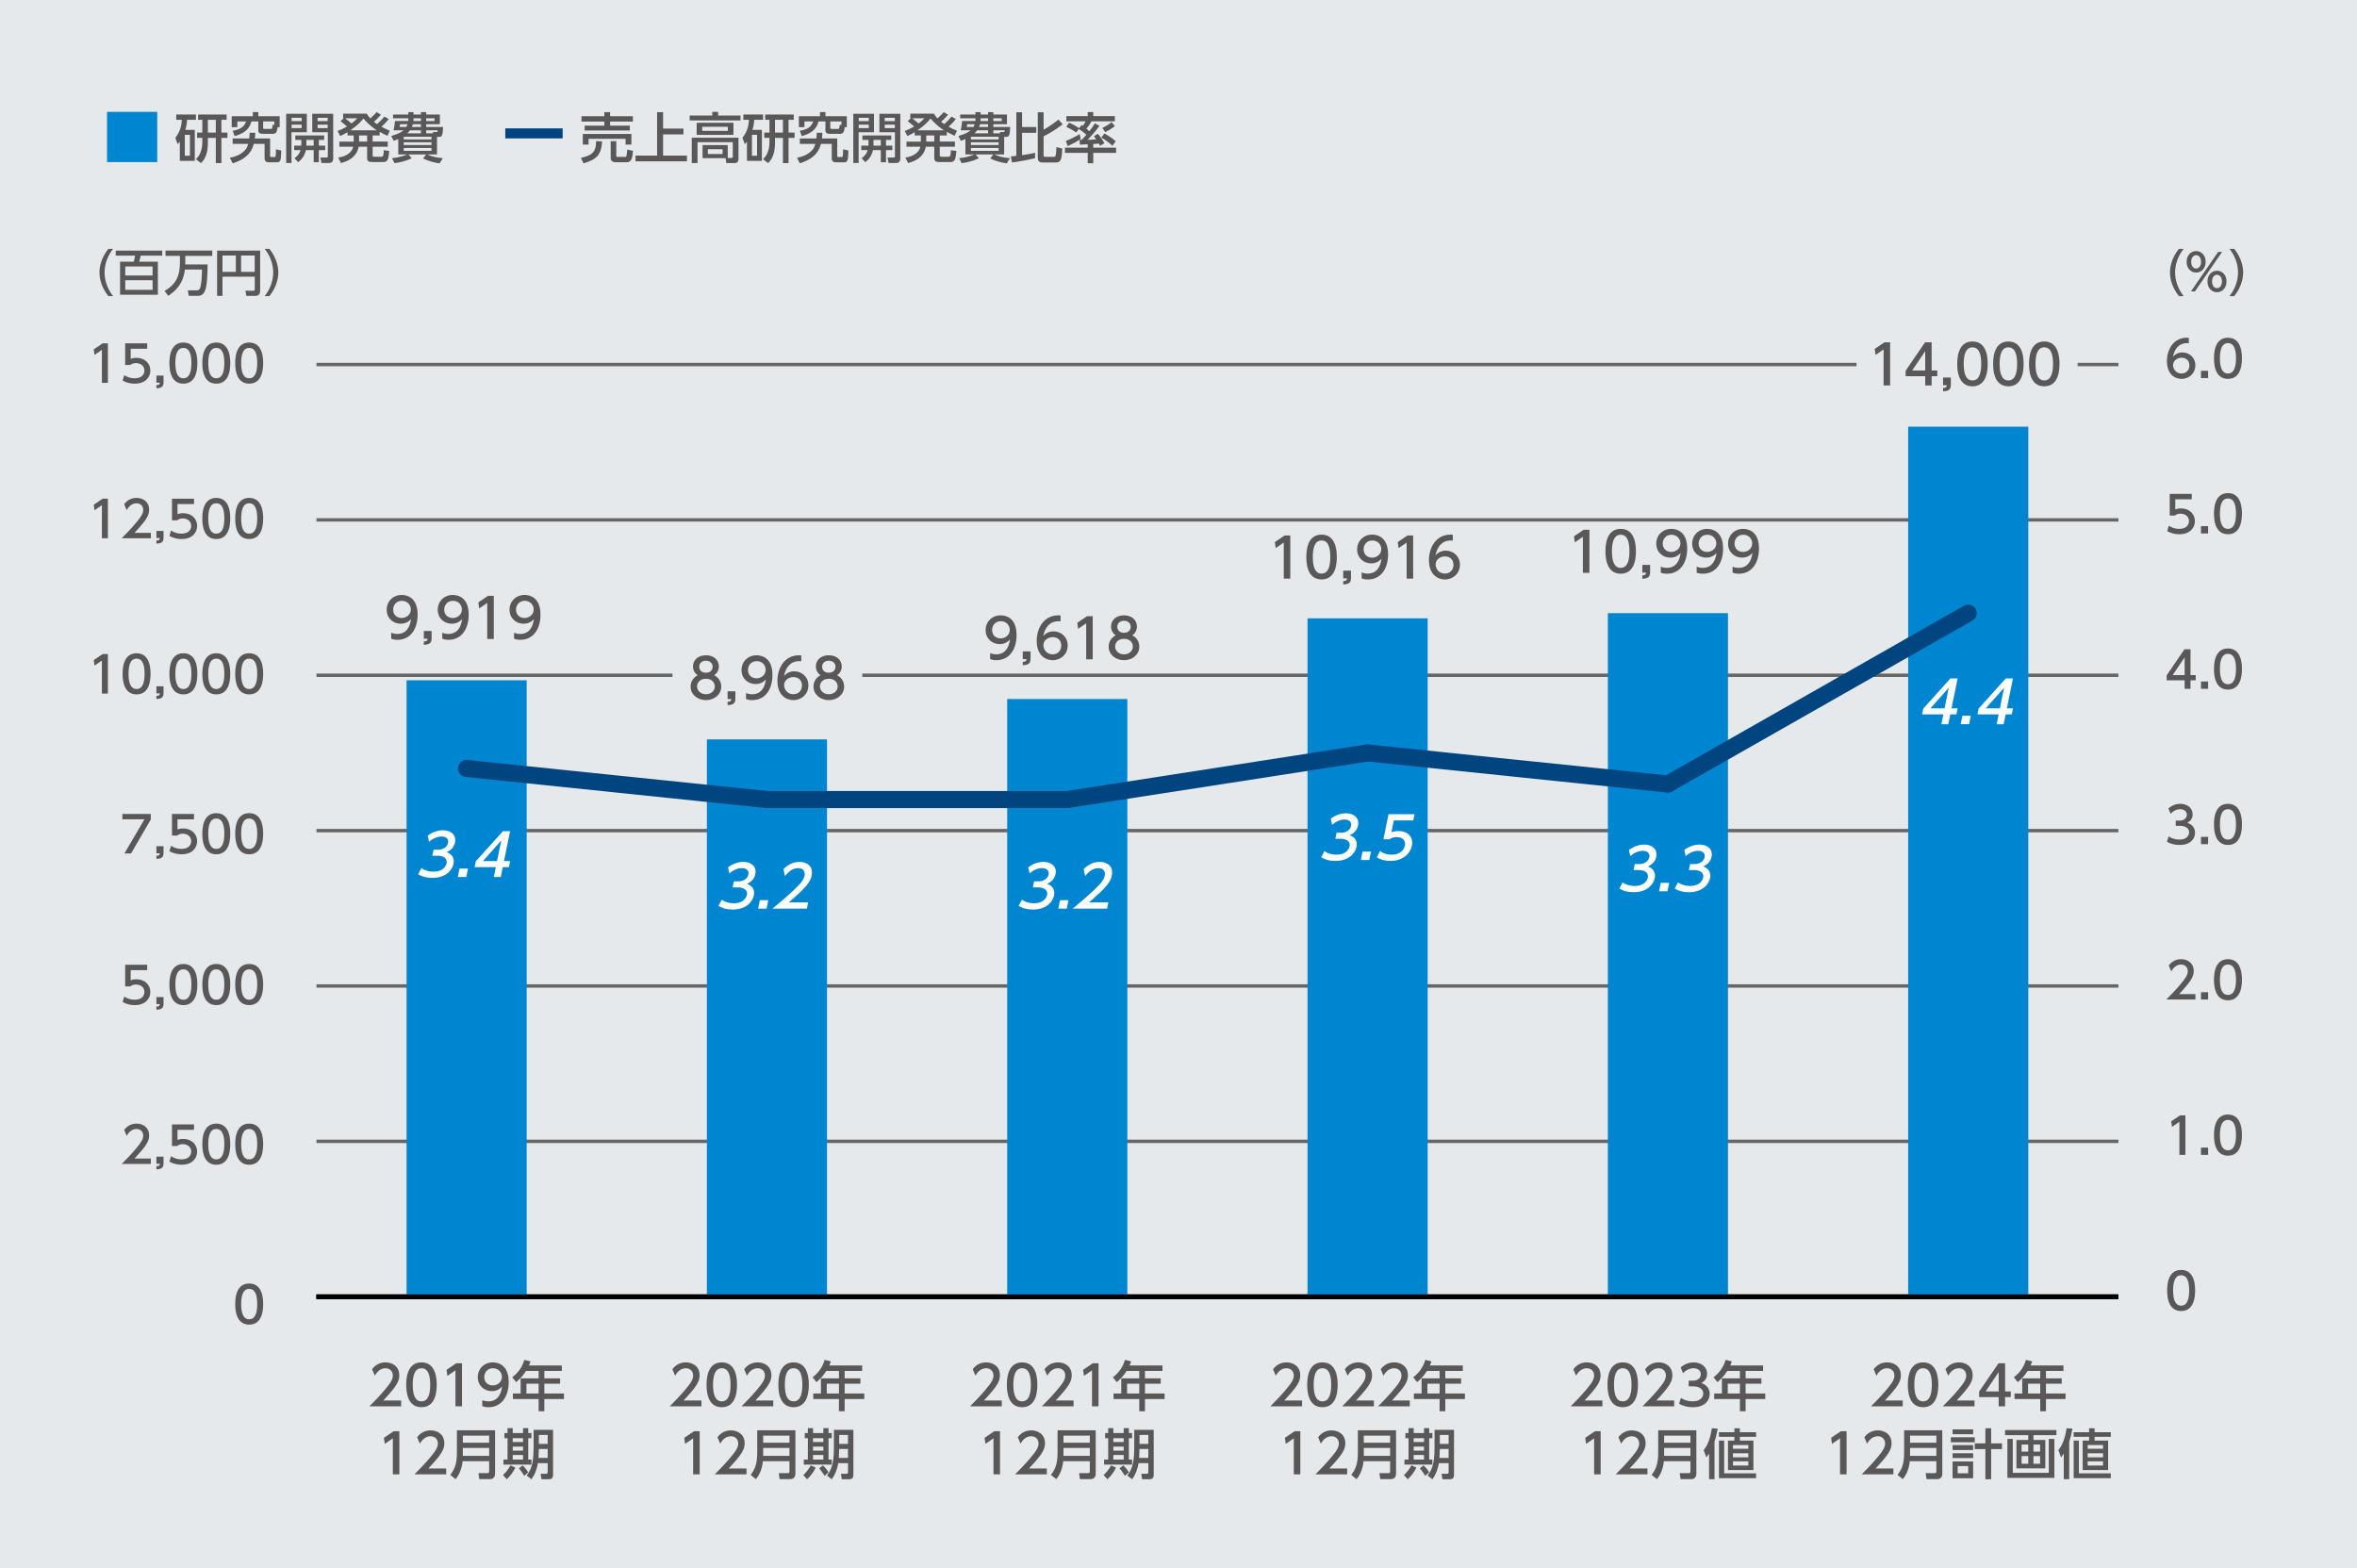 <?xml version="1.0" encoding="UTF-8"?><svg xmlns="http://www.w3.org/2000/svg" width="520" height="346" viewBox="0 0 520 346"><g id="uuid-aeaf77e6-7b6e-4a4b-8e67-552dad36633f"><rect width="520" height="346" fill="#e5e9ec"/></g><g id="uuid-be667569-3f60-41a3-ba93-f98da4840789"><line x1="69.818" y1="286.055" x2="467.36" y2="286.055" fill="none" stroke="#000" stroke-miterlimit="10"/><line x1="69.818" y1="286.055" x2="467.36" y2="286.055" fill="none" stroke="#000" stroke-miterlimit="10"/><line x1="69.818" y1="251.782" x2="467.36" y2="251.782" fill="none" stroke="#666" stroke-miterlimit="10" stroke-width=".749"/><line x1="69.818" y1="217.509" x2="467.36" y2="217.509" fill="none" stroke="#666" stroke-miterlimit="10" stroke-width=".749"/><line x1="69.818" y1="183.236" x2="467.36" y2="183.236" fill="none" stroke="#666" stroke-miterlimit="10" stroke-width=".749"/><line x1="69.818" y1="148.963" x2="467.36" y2="148.963" fill="none" stroke="#666" stroke-miterlimit="10" stroke-width=".749"/><line x1="69.818" y1="114.69" x2="467.36" y2="114.69" fill="none" stroke="#666" stroke-miterlimit="10" stroke-width=".749"/><line x1="69.818" y1="80.417" x2="467.36" y2="80.417" fill="none" stroke="#666" stroke-miterlimit="10" stroke-width=".749"/><rect x="89.696" y="150.073" width="26.503" height="135.982" fill="#0086d0"/><rect x="155.952" y="163.111" width="26.503" height="122.944" fill="#0086d0"/><rect x="222.209" y="154.2" width="26.503" height="131.855" fill="#0086d0"/><rect x="288.466" y="136.405" width="26.503" height="149.65" fill="#0086d0"/><rect x="354.723" y="135.267" width="26.503" height="150.788" fill="#0086d0"/><rect x="420.98" y="94.126" width="26.503" height="191.929" fill="#0086d0"/><path d="M419.779,308.95v1.295h-7.004c1.043-1.043,2.146-2.171,3.37-3.61,1.451-1.703,1.799-2.41,1.799-3.214,0-.936-.647-1.583-1.619-1.583-1.415,0-2.123,1.259-2.351,1.643l-.6-1.427c.743-.983,1.751-1.512,2.986-1.512,1.355,0,3.011.78,3.011,2.843,0,1.355-.564,2.398-3.526,5.565h3.934Z" fill="#595757"/><path d="M420.911,305.483c0-.923,0-4.941,3.358-4.941s3.358,4.03,3.358,4.941c0,.924,0,4.953-3.358,4.953s-3.358-4.029-3.358-4.953ZM426.2,305.483c0-1.835-.348-3.646-1.931-3.646s-1.931,1.823-1.931,3.646c0,1.932.396,3.658,1.931,3.658,1.583,0,1.931-1.847,1.931-3.658Z" fill="#595757"/><path d="M435.619,308.95v1.295h-7.004c1.043-1.043,2.146-2.171,3.37-3.61,1.451-1.703,1.799-2.41,1.799-3.214,0-.936-.647-1.583-1.619-1.583-1.415,0-2.123,1.259-2.351,1.643l-.6-1.427c.743-.983,1.751-1.512,2.986-1.512,1.355,0,3.011.78,3.011,2.843,0,1.355-.564,2.398-3.526,5.565h3.934Z" fill="#595757"/><path d="M440.948,310.245v-2.039h-4.317v-1.211l4.282-6.261h1.451v6.213h1.247v1.259h-1.247v2.039h-1.416ZM438.07,306.947h2.878v-4.27l-2.878,4.27Z" fill="#595757"/><path d="M455.237,301.225v1.212h-3.862v1.631h3.479v1.176h-3.479v2.171h4.33v1.211h-4.33v2.698h-1.259v-2.698h-5.673v-1.211h1.703v-3.347h3.97v-1.631h-2.783c-.851,1.331-1.559,1.942-2.183,2.459l-.852-1.067c1.296-.984,2.195-2.219,2.663-3.838l1.367.335c-.156.468-.229.624-.348.899h7.256ZM450.116,305.244h-2.687v2.171h2.687v-2.171Z" fill="#595757"/><path d="M353.522,308.95v1.295h-7.004c1.043-1.043,2.146-2.171,3.37-3.61,1.451-1.703,1.799-2.41,1.799-3.214,0-.936-.647-1.583-1.619-1.583-1.415,0-2.123,1.259-2.351,1.643l-.6-1.427c.744-.983,1.751-1.512,2.986-1.512,1.355,0,3.011.78,3.011,2.843,0,1.355-.564,2.398-3.526,5.565h3.934Z" fill="#595757"/><path d="M354.654,305.483c0-.923,0-4.941,3.358-4.941s3.358,4.03,3.358,4.941c0,.924,0,4.953-3.358,4.953s-3.358-4.029-3.358-4.953ZM359.943,305.483c0-1.835-.348-3.646-1.931-3.646s-1.931,1.823-1.931,3.646c0,1.932.396,3.658,1.931,3.658,1.583,0,1.931-1.847,1.931-3.658Z" fill="#595757"/><path d="M369.362,308.95v1.295h-7.004c1.043-1.043,2.146-2.171,3.37-3.61,1.451-1.703,1.799-2.41,1.799-3.214,0-.936-.647-1.583-1.619-1.583-1.415,0-2.123,1.259-2.351,1.643l-.6-1.427c.744-.983,1.751-1.512,2.986-1.512,1.355,0,3.011.78,3.011,2.843,0,1.355-.564,2.398-3.526,5.565h3.934Z" fill="#595757"/><path d="M370.841,308.385c.768.516,1.691.756,2.615.756,1.702,0,2.314-.936,2.314-1.751,0-.84-.696-1.56-2.267-1.56h-.948v-1.247h.912c1.295,0,1.763-.779,1.763-1.415,0-.911-.804-1.331-1.583-1.331-.899,0-1.739.432-2.339,1.104l-.516-1.283c.911-.804,1.955-1.116,2.866-1.116,1.571,0,2.963.924,2.963,2.531,0,1.343-.947,1.835-1.296,2.015.492.192,1.871.72,1.871,2.435,0,1.283-.959,2.914-3.741,2.914-1.248,0-2.171-.3-3.022-.755l.407-1.296Z" fill="#595757"/><path d="M388.98,301.225v1.212h-3.862v1.631h3.479v1.176h-3.479v2.171h4.33v1.211h-4.33v2.698h-1.259v-2.698h-5.673v-1.211h1.703v-3.347h3.97v-1.631h-2.782c-.852,1.331-1.56,1.942-2.184,2.459l-.852-1.067c1.296-.984,2.195-2.219,2.663-3.838l1.367.335c-.156.468-.228.624-.348.899h7.256ZM383.859,305.244h-2.687v2.171h2.687v-2.171Z" fill="#595757"/><path d="M287.265,308.95v1.295h-7.004c1.043-1.043,2.146-2.171,3.37-3.61,1.451-1.703,1.799-2.41,1.799-3.214,0-.936-.647-1.583-1.619-1.583-1.415,0-2.123,1.259-2.351,1.643l-.6-1.427c.743-.983,1.751-1.512,2.986-1.512,1.355,0,3.011.78,3.011,2.843,0,1.355-.564,2.398-3.526,5.565h3.934Z" fill="#595757"/><path d="M288.397,305.483c0-.923,0-4.941,3.358-4.941s3.358,4.03,3.358,4.941c0,.924,0,4.953-3.358,4.953s-3.358-4.029-3.358-4.953ZM293.686,305.483c0-1.835-.348-3.646-1.931-3.646s-1.931,1.823-1.931,3.646c0,1.932.396,3.658,1.931,3.658,1.583,0,1.931-1.847,1.931-3.658Z" fill="#595757"/><path d="M303.105,308.95v1.295h-7.004c1.043-1.043,2.146-2.171,3.37-3.61,1.451-1.703,1.799-2.41,1.799-3.214,0-.936-.647-1.583-1.619-1.583-1.415,0-2.123,1.259-2.351,1.643l-.6-1.427c.743-.983,1.751-1.512,2.986-1.512,1.355,0,3.011.78,3.011,2.843,0,1.355-.564,2.398-3.526,5.565h3.934Z" fill="#595757"/><path d="M311.025,308.95v1.295h-7.004c1.043-1.043,2.146-2.171,3.37-3.61,1.451-1.703,1.799-2.41,1.799-3.214,0-.936-.647-1.583-1.619-1.583-1.415,0-2.123,1.259-2.351,1.643l-.6-1.427c.743-.983,1.751-1.512,2.986-1.512,1.355,0,3.011.78,3.011,2.843,0,1.355-.564,2.398-3.526,5.565h3.934Z" fill="#595757"/><path d="M322.723,301.225v1.212h-3.862v1.631h3.479v1.176h-3.479v2.171h4.33v1.211h-4.33v2.698h-1.259v-2.698h-5.673v-1.211h1.703v-3.347h3.97v-1.631h-2.783c-.851,1.331-1.559,1.942-2.183,2.459l-.852-1.067c1.296-.984,2.195-2.219,2.663-3.838l1.367.335c-.156.468-.229.624-.348.899h7.256ZM317.602,305.244h-2.687v2.171h2.687v-2.171Z" fill="#595757"/><path d="M221.009,308.95v1.295h-7.004c1.043-1.043,2.147-2.171,3.37-3.61,1.451-1.703,1.799-2.41,1.799-3.214,0-.936-.647-1.583-1.619-1.583-1.416,0-2.123,1.259-2.351,1.643l-.6-1.427c.744-.983,1.751-1.512,2.986-1.512,1.355,0,3.01.78,3.01,2.843,0,1.355-.563,2.398-3.526,5.565h3.934Z" fill="#595757"/><path d="M222.141,305.483c0-.923,0-4.941,3.358-4.941,3.358,0,3.358,4.03,3.358,4.941,0,.924,0,4.953-3.358,4.953-3.358,0-3.358-4.029-3.358-4.953ZM227.43,305.483c0-1.835-.348-3.646-1.931-3.646-1.583,0-1.931,1.823-1.931,3.646,0,1.932.396,3.658,1.931,3.658,1.583,0,1.931-1.847,1.931-3.658Z" fill="#595757"/><path d="M236.849,308.95v1.295h-7.004c1.043-1.043,2.147-2.171,3.37-3.61,1.451-1.703,1.799-2.41,1.799-3.214,0-.936-.647-1.583-1.619-1.583-1.416,0-2.123,1.259-2.351,1.643l-.6-1.427c.744-.983,1.751-1.512,2.986-1.512,1.355,0,3.01.78,3.01,2.843,0,1.355-.563,2.398-3.526,5.565h3.934Z" fill="#595757"/><path d="M241.099,300.734h1.259v9.511h-1.439v-7.951l-1.775,1.223-.192-1.331,2.146-1.451Z" fill="#595757"/><path d="M256.466,301.225v1.212h-3.862v1.631h3.478v1.176h-3.478v2.171h4.33v1.211h-4.33v2.698h-1.259v-2.698h-5.673v-1.211h1.703v-3.347h3.97v-1.631h-2.783c-.852,1.331-1.559,1.942-2.183,2.459l-.852-1.067c1.295-.984,2.195-2.219,2.663-3.838l1.367.335c-.156.468-.228.624-.348.899h7.256ZM251.345,305.244h-2.687v2.171h2.687v-2.171Z" fill="#595757"/><path d="M154.751,308.95v1.295h-7.004c1.043-1.043,2.147-2.171,3.37-3.61,1.451-1.703,1.799-2.41,1.799-3.214,0-.936-.647-1.583-1.619-1.583-1.415,0-2.123,1.259-2.351,1.643l-.6-1.427c.744-.983,1.751-1.512,2.986-1.512,1.355,0,3.01.78,3.01,2.843,0,1.355-.563,2.398-3.526,5.565h3.934Z" fill="#595757"/><path d="M155.883,305.483c0-.923,0-4.941,3.358-4.941,3.358,0,3.358,4.03,3.358,4.941,0,.924,0,4.953-3.358,4.953-3.358,0-3.358-4.029-3.358-4.953ZM161.172,305.483c0-1.835-.348-3.646-1.931-3.646-1.583,0-1.931,1.823-1.931,3.646,0,1.932.396,3.658,1.931,3.658,1.583,0,1.931-1.847,1.931-3.658Z" fill="#595757"/><path d="M170.591,308.95v1.295h-7.004c1.043-1.043,2.147-2.171,3.37-3.61,1.451-1.703,1.799-2.41,1.799-3.214,0-.936-.647-1.583-1.619-1.583-1.415,0-2.123,1.259-2.351,1.643l-.6-1.427c.744-.983,1.751-1.512,2.986-1.512,1.355,0,3.01.78,3.01,2.843,0,1.355-.563,2.398-3.526,5.565h3.934Z" fill="#595757"/><path d="M171.723,305.483c0-.923,0-4.941,3.358-4.941,3.358,0,3.358,4.03,3.358,4.941,0,.924,0,4.953-3.358,4.953-3.358,0-3.358-4.029-3.358-4.953ZM177.012,305.483c0-1.835-.348-3.646-1.931-3.646-1.583,0-1.931,1.823-1.931,3.646,0,1.932.396,3.658,1.931,3.658,1.583,0,1.931-1.847,1.931-3.658Z" fill="#595757"/><path d="M190.209,301.225v1.212h-3.862v1.631h3.478v1.176h-3.478v2.171h4.33v1.211h-4.33v2.698h-1.259v-2.698h-5.673v-1.211h1.703v-3.347h3.97v-1.631h-2.783c-.852,1.331-1.559,1.942-2.183,2.459l-.852-1.067c1.295-.984,2.195-2.219,2.663-3.838l1.367.335c-.156.468-.228.624-.348.899h7.256ZM185.088,305.244h-2.687v2.171h2.687v-2.171Z" fill="#595757"/><path d="M88.495,308.95v1.295h-7.004c1.043-1.043,2.147-2.171,3.37-3.61,1.451-1.703,1.799-2.41,1.799-3.214,0-.936-.647-1.583-1.619-1.583-1.415,0-2.123,1.259-2.351,1.643l-.6-1.427c.744-.983,1.751-1.512,2.986-1.512,1.355,0,3.01.78,3.01,2.843,0,1.355-.563,2.398-3.526,5.565h3.934Z" fill="#595757"/><path d="M89.626,305.483c0-.923,0-4.941,3.358-4.941,3.358,0,3.358,4.03,3.358,4.941,0,.924,0,4.953-3.358,4.953-3.358,0-3.358-4.029-3.358-4.953ZM94.916,305.483c0-1.835-.348-3.646-1.931-3.646-1.583,0-1.931,1.823-1.931,3.646,0,1.932.396,3.658,1.931,3.658,1.583,0,1.931-1.847,1.931-3.658Z" fill="#595757"/><path d="M100.665,300.734h1.259v9.511h-1.439v-7.951l-1.775,1.223-.192-1.331,2.146-1.451Z" fill="#595757"/><path d="M106.402,308.877c.432.18.863.264,1.331.264,1.955,0,2.807-1.439,3.046-3.274-.335.349-.983,1.02-2.279,1.02-1.643,0-3.094-1.188-3.094-3.082,0-1.847,1.403-3.263,3.322-3.263,1.043,0,3.502.456,3.502,4.342,0,3.263-1.655,5.553-4.449,5.553-.768,0-1.175-.155-1.379-.239v-1.319ZM108.705,305.627c1.056,0,2.027-.744,2.027-1.871,0-1.02-.768-1.919-1.979-1.919-1.331,0-1.919,1.079-1.919,1.919,0,1.295.948,1.871,1.871,1.871Z" fill="#595757"/><path d="M123.953,301.225v1.212h-3.862v1.631h3.478v1.176h-3.478v2.171h4.33v1.211h-4.33v2.698h-1.259v-2.698h-5.673v-1.211h1.703v-3.347h3.97v-1.631h-2.783c-.852,1.331-1.559,1.942-2.183,2.459l-.852-1.067c1.295-.984,2.195-2.219,2.663-3.838l1.367.335c-.156.468-.228.624-.348.899h7.256ZM118.832,305.244h-2.687v2.171h2.687v-2.171Z" fill="#595757"/></g><g id="uuid-1b0cd187-558d-49ae-962b-b5b5bf7bc020"><line x1="69.818" y1="286.055" x2="467.36" y2="286.055" fill="none" stroke="#000" stroke-miterlimit="10"/><line x1="169.204" y1="176.381" x2="102.947" y2="169.527" fill="none" stroke="#00457f" stroke-linecap="round" stroke-miterlimit="10" stroke-width="3.769"/><line x1="235.461" y1="176.381" x2="169.204" y2="176.381" fill="none" stroke="#00457f" stroke-linecap="round" stroke-miterlimit="10" stroke-width="3.769"/><line x1="301.718" y1="166.099" x2="235.461" y2="176.381" fill="none" stroke="#00457f" stroke-linecap="round" stroke-miterlimit="10" stroke-width="3.769"/><line x1="367.975" y1="172.954" x2="301.718" y2="166.099" fill="none" stroke="#00457f" stroke-linecap="round" stroke-miterlimit="10" stroke-width="3.769"/><line x1="434.231" y1="135.254" x2="367.975" y2="172.954" fill="none" stroke="#00457f" stroke-linecap="round" stroke-miterlimit="10" stroke-width="3.769"/><path d="M406.13,315.734h1.26v9.511h-1.439v-7.951l-1.775,1.223-.191-1.331,2.146-1.451Z" fill="#595757"/><path d="M417.72,323.95v1.295h-7.004c1.043-1.043,2.146-2.171,3.37-3.61,1.451-1.703,1.799-2.41,1.799-3.214,0-.936-.647-1.583-1.619-1.583-1.415,0-2.123,1.259-2.351,1.643l-.6-1.427c.743-.983,1.751-1.512,2.986-1.512,1.355,0,3.011.78,3.011,2.843,0,1.355-.564,2.398-3.526,5.565h3.934Z" fill="#595757"/><path d="M428.506,325.101c0,.815-.491,1.199-1.139,1.199h-2.339l-.192-1.319h1.979c.228,0,.384-.084.384-.396v-2.243h-5.865c-.168,1.763-.804,3.106-1.547,3.958l-1.151-.936c.72-.996,1.451-2.027,1.451-4.869v-4.966h8.419v9.571ZM421.395,316.706v1.559h5.805v-1.559h-5.805ZM421.395,319.416v1.751h5.805v-1.751h-5.805Z" fill="#595757"/><path d="M435.673,317.065v1.104h-5.277v-1.104h5.277ZM435.313,315.326v1.067h-4.533v-1.067h4.533ZM435.313,318.793v1.079h-4.533v-1.079h4.533ZM435.313,320.591v1.056h-4.533v-1.056h4.533ZM435.313,322.402v3.706h-4.533v-3.706h4.533ZM434.222,323.421h-2.327v1.596h2.327v-1.596ZM438.012,326.324v-6.656h-2.339v-1.259h2.339v-3.334h1.271v3.334h2.398v1.259h-2.398v6.656h-1.271Z" fill="#595757"/><path d="M453.682,316.597h-5.062v1.067h2.614v6.261h-6.368v-6.261h2.603v-1.067h-5.109v-1.127h11.322v1.127ZM444.063,317.437v7.472h7.939v-7.472h1.235v8.587h-10.362v-8.587h1.188ZM447.469,318.672h-1.463v1.559h1.463v-1.559ZM447.469,321.215h-1.463v1.69h1.463v-1.69ZM450.083,318.672h-1.463v1.559h1.463v-1.559ZM450.083,321.215h-1.463v1.69h1.463v-1.69Z" fill="#595757"/><path d="M456.507,326.312h-1.199v-5.661c-.168.252-.265.396-.588.852l-.6-1.606c.432-.564,1.354-1.739,1.811-4.821l1.283.083c-.264,1.428-.42,2.027-.707,2.891v8.264ZM462.108,315.075v.875h3.574v1.02h-3.574v.827h2.986v6.501h-5.613v-6.501h1.416v-.827h-3.406v-1.02h3.406v-.875h1.211ZM465.682,326.084h-8.191v-8.288h1.151v7.232h7.04v1.056ZM463.967,318.78h-3.383v.816h3.383v-.816ZM463.967,320.591h-3.383v.888h3.383v-.888ZM463.967,322.366h-3.383v.936h3.383v-.936Z" fill="#595757"/><path d="M351.875,315.734h1.26v9.511h-1.439v-7.951l-1.775,1.223-.191-1.331,2.146-1.451Z" fill="#595757"/><path d="M363.464,323.95v1.295h-7.004c1.043-1.043,2.146-2.171,3.37-3.61,1.451-1.703,1.799-2.41,1.799-3.214,0-.936-.647-1.583-1.619-1.583-1.415,0-2.123,1.259-2.351,1.643l-.6-1.427c.743-.983,1.751-1.512,2.986-1.512,1.355,0,3.011.78,3.011,2.843,0,1.355-.564,2.398-3.526,5.565h3.934Z" fill="#595757"/><path d="M374.25,325.101c0,.815-.491,1.199-1.139,1.199h-2.339l-.192-1.319h1.979c.228,0,.384-.084.384-.396v-2.243h-5.865c-.168,1.763-.804,3.106-1.547,3.958l-1.151-.936c.72-.996,1.451-2.027,1.451-4.869v-4.966h8.419v9.571ZM367.139,316.706v1.559h5.805v-1.559h-5.805ZM367.139,319.416v1.751h5.805v-1.751h-5.805Z" fill="#595757"/><path d="M378.251,326.312h-1.199v-5.661c-.168.252-.265.396-.588.852l-.6-1.606c.432-.564,1.354-1.739,1.811-4.821l1.283.083c-.264,1.428-.42,2.027-.707,2.891v8.264ZM383.852,315.075v.875h3.574v1.02h-3.574v.827h2.986v6.501h-5.613v-6.501h1.416v-.827h-3.406v-1.02h3.406v-.875h1.211ZM387.426,326.084h-8.191v-8.288h1.151v7.232h7.04v1.056ZM385.711,318.78h-3.383v.816h3.383v-.816ZM385.711,320.591h-3.383v.888h3.383v-.888ZM385.711,322.366h-3.383v.936h3.383v-.936Z" fill="#595757"/><path d="M285.617,315.734h1.26v9.511h-1.439v-7.951l-1.775,1.223-.191-1.331,2.146-1.451Z" fill="#595757"/><path d="M297.207,323.95v1.295h-7.004c1.043-1.043,2.146-2.171,3.37-3.61,1.451-1.703,1.799-2.41,1.799-3.214,0-.936-.647-1.583-1.619-1.583-1.415,0-2.123,1.259-2.351,1.643l-.6-1.427c.743-.983,1.751-1.512,2.986-1.512,1.355,0,3.011.78,3.011,2.843,0,1.355-.564,2.398-3.526,5.565h3.934Z" fill="#595757"/><path d="M307.993,325.101c0,.815-.491,1.199-1.139,1.199h-2.339l-.192-1.319h1.979c.228,0,.384-.084.384-.396v-2.243h-5.865c-.168,1.763-.804,3.106-1.547,3.958l-1.151-.936c.72-.996,1.451-2.027,1.451-4.869v-4.966h8.419v9.571ZM300.881,316.706v1.559h5.805v-1.559h-5.805ZM300.881,319.416v1.751h5.805v-1.751h-5.805Z" fill="#595757"/><path d="M312.473,323.746c-.468,1.043-1.224,1.967-1.907,2.578l-.827-.923c.707-.624,1.319-1.523,1.643-2.135l1.092.479ZM310.746,315.05h1.14v1.079h2.279v-1.079h1.139v1.079h.708v1.14h-.708v4.714h.708v1.103h-6.165v-1.103h.899v-4.714h-.684v-1.14h.684v-1.079ZM311.885,317.269v.852h2.279v-.852h-2.279ZM311.885,319.128v.887h2.279v-.887h-2.279ZM311.885,320.975v1.008h2.279v-1.008h-2.279ZM314.068,323.278c.204.191.815.756,1.235,1.523l-.875.768c-.204-.372-.815-1.248-1.188-1.655l.827-.636ZM319.597,322.774h-2.159c-.18,1.211-.636,2.495-1.427,3.55l-1.044-.815c.852-1.199,1.523-2.339,1.523-6.188v-3.897h4.294v9.942c0,.959-.647.959-1.02.959h-1.535l-.192-1.211h1.176c.275,0,.384-.096.384-.36v-1.979ZM317.654,319.644l-.084,1.979h2.027v-1.979h-1.943ZM317.654,316.549v1.979h1.943v-1.979h-1.943Z" fill="#595757"/><path d="M219.361,315.734h1.259v9.511h-1.439v-7.951l-1.775,1.223-.192-1.331,2.146-1.451Z" fill="#595757"/><path d="M230.951,323.95v1.295h-7.004c1.043-1.043,2.147-2.171,3.37-3.61,1.451-1.703,1.799-2.41,1.799-3.214,0-.936-.647-1.583-1.619-1.583-1.415,0-2.123,1.259-2.351,1.643l-.6-1.427c.744-.983,1.751-1.512,2.986-1.512,1.355,0,3.01.78,3.01,2.843,0,1.355-.563,2.398-3.526,5.565h3.934Z" fill="#595757"/><path d="M241.737,325.101c0,.815-.492,1.199-1.14,1.199h-2.338l-.192-1.319h1.979c.228,0,.384-.084.384-.396v-2.243h-5.865c-.168,1.763-.803,3.106-1.547,3.958l-1.151-.936c.719-.996,1.451-2.027,1.451-4.869v-4.966h8.419v9.571ZM234.625,316.706v1.559h5.805v-1.559h-5.805ZM234.625,319.416v1.751h5.805v-1.751h-5.805Z" fill="#595757"/><path d="M246.217,323.746c-.468,1.043-1.224,1.967-1.907,2.578l-.827-.923c.708-.624,1.319-1.523,1.643-2.135l1.091.479ZM244.49,315.05h1.139v1.079h2.279v-1.079h1.14v1.079h.708v1.14h-.708v4.714h.708v1.103h-6.165v-1.103h.899v-4.714h-.684v-1.14h.684v-1.079ZM245.629,317.269v.852h2.279v-.852h-2.279ZM245.629,319.128v.887h2.279v-.887h-2.279ZM245.629,320.975v1.008h2.279v-1.008h-2.279ZM247.812,323.278c.204.191.815.756,1.235,1.523l-.875.768c-.204-.372-.816-1.248-1.188-1.655l.828-.636ZM253.341,322.774h-2.159c-.18,1.211-.636,2.495-1.427,3.55l-1.043-.815c.852-1.199,1.523-2.339,1.523-6.188v-3.897h4.294v9.942c0,.959-.648.959-1.02.959h-1.535l-.192-1.211h1.175c.276,0,.384-.096.384-.36v-1.979ZM251.398,319.644l-.084,1.979h2.027v-1.979h-1.943ZM251.398,316.549v1.979h1.943v-1.979h-1.943Z" fill="#595757"/><path d="M153.104,315.734h1.259v9.511h-1.439v-7.951l-1.775,1.223-.192-1.331,2.146-1.451Z" fill="#595757"/><path d="M164.694,323.95v1.295h-7.004c1.043-1.043,2.147-2.171,3.37-3.61,1.451-1.703,1.799-2.41,1.799-3.214,0-.936-.647-1.583-1.619-1.583-1.416,0-2.123,1.259-2.351,1.643l-.6-1.427c.744-.983,1.751-1.512,2.986-1.512,1.355,0,3.01.78,3.01,2.843,0,1.355-.563,2.398-3.526,5.565h3.934Z" fill="#595757"/><path d="M175.48,325.101c0,.815-.492,1.199-1.14,1.199h-2.339l-.191-1.319h1.979c.228,0,.384-.084.384-.396v-2.243h-5.865c-.168,1.763-.803,3.106-1.547,3.958l-1.151-.936c.719-.996,1.451-2.027,1.451-4.869v-4.966h8.419v9.571ZM168.368,316.706v1.559h5.805v-1.559h-5.805ZM168.368,319.416v1.751h5.805v-1.751h-5.805Z" fill="#595757"/><path d="M179.96,323.746c-.468,1.043-1.224,1.967-1.907,2.578l-.827-.923c.708-.624,1.319-1.523,1.643-2.135l1.091.479ZM178.233,315.05h1.139v1.079h2.279v-1.079h1.14v1.079h.708v1.14h-.708v4.714h.708v1.103h-6.165v-1.103h.899v-4.714h-.684v-1.14h.684v-1.079ZM179.372,317.269v.852h2.279v-.852h-2.279ZM179.372,319.128v.887h2.279v-.887h-2.279ZM179.372,320.975v1.008h2.279v-1.008h-2.279ZM181.555,323.278c.204.191.815.756,1.235,1.523l-.876.768c-.204-.372-.815-1.248-1.187-1.655l.828-.636ZM187.084,322.774h-2.159c-.18,1.211-.636,2.495-1.427,3.55l-1.043-.815c.852-1.199,1.523-2.339,1.523-6.188v-3.897h4.294v9.942c0,.959-.648.959-1.02.959h-1.535l-.192-1.211h1.175c.276,0,.384-.096.384-.36v-1.979ZM185.141,319.644l-.084,1.979h2.027v-1.979h-1.943ZM185.141,316.549v1.979h1.943v-1.979h-1.943Z" fill="#595757"/><path d="M86.847,315.734h1.259v9.511h-1.439v-7.951l-1.775,1.223-.192-1.331,2.146-1.451Z" fill="#595757"/><path d="M98.437,323.95v1.295h-7.004c1.043-1.043,2.147-2.171,3.37-3.61,1.451-1.703,1.799-2.41,1.799-3.214,0-.936-.647-1.583-1.619-1.583-1.416,0-2.123,1.259-2.351,1.643l-.6-1.427c.744-.983,1.751-1.512,2.986-1.512,1.355,0,3.01.78,3.01,2.843,0,1.355-.563,2.398-3.526,5.565h3.934Z" fill="#595757"/><path d="M109.223,325.101c0,.815-.492,1.199-1.14,1.199h-2.339l-.191-1.319h1.979c.228,0,.384-.084.384-.396v-2.243h-5.865c-.168,1.763-.803,3.106-1.547,3.958l-1.151-.936c.719-.996,1.451-2.027,1.451-4.869v-4.966h8.419v9.571ZM102.111,316.706v1.559h5.805v-1.559h-5.805ZM102.111,319.416v1.751h5.805v-1.751h-5.805Z" fill="#595757"/><path d="M113.703,323.746c-.468,1.043-1.224,1.967-1.907,2.578l-.827-.923c.708-.624,1.319-1.523,1.643-2.135l1.091.479ZM111.976,315.05h1.139v1.079h2.279v-1.079h1.14v1.079h.708v1.14h-.708v4.714h.708v1.103h-6.165v-1.103h.899v-4.714h-.684v-1.14h.684v-1.079ZM113.115,317.269v.852h2.279v-.852h-2.279ZM113.115,319.128v.887h2.279v-.887h-2.279ZM113.115,320.975v1.008h2.279v-1.008h-2.279ZM115.298,323.278c.204.191.815.756,1.235,1.523l-.876.768c-.204-.372-.815-1.248-1.187-1.655l.828-.636ZM120.827,322.774h-2.159c-.18,1.211-.636,2.495-1.427,3.55l-1.043-.815c.852-1.199,1.523-2.339,1.523-6.188v-3.897h4.294v9.942c0,.959-.648.959-1.02.959h-1.535l-.192-1.211h1.175c.276,0,.384-.096.384-.36v-1.979ZM118.884,319.644l-.084,1.979h2.027v-1.979h-1.943ZM118.884,316.549v1.979h1.943v-1.979h-1.943Z" fill="#595757"/></g><g id="uuid-86e3bffd-cce1-45c1-aa9f-515cd1923a38"><path d="M225.459,198.466c.721.548,1.67.803,2.671.803,1.846,0,2.71-.994,2.886-1.86.182-.892-.417-1.656-2.12-1.656h-1.027l.269-1.324h.988c1.404,0,2.079-.829,2.217-1.504.196-.969-.584-1.414-1.43-1.414-.975,0-1.978.458-2.772,1.172l-.283-1.363c1.162-.854,2.36-1.186,3.349-1.186,1.703,0,3.012.981,2.665,2.688-.29,1.427-1.423,1.949-1.838,2.141.49.204,1.872.764,1.502,2.586-.276,1.364-1.668,3.097-4.684,3.097-1.353,0-2.289-.318-3.113-.803l.722-1.376Z" fill="#fff"/><path d="M235.731,198.581l-.378,1.86h-1.859l.378-1.86h1.859Z" fill="#fff"/><path d="M244.525,199.065l-.279,1.376h-7.593c1.355-1.108,2.796-2.307,4.432-3.835,1.94-1.809,2.47-2.561,2.644-3.415.201-.993-.361-1.681-1.414-1.681-1.533,0-2.573,1.338-2.902,1.745l-.342-1.516c1.018-1.045,2.223-1.606,3.562-1.606,1.469,0,3.096.828,2.65,3.02-.293,1.44-1.129,2.549-5.022,5.912h4.265Z" fill="#fff"/><path d="M292.194,187.745c.721.548,1.67.803,2.671.803,1.846,0,2.71-.994,2.886-1.86.182-.892-.417-1.656-2.12-1.656h-1.027l.269-1.324h.988c1.404,0,2.079-.829,2.217-1.504.196-.969-.584-1.414-1.43-1.414-.975,0-1.978.458-2.772,1.172l-.283-1.363c1.162-.854,2.36-1.186,3.349-1.186,1.703,0,3.012.981,2.665,2.688-.29,1.427-1.423,1.949-1.838,2.141.49.204,1.872.764,1.502,2.586-.276,1.364-1.668,3.097-4.684,3.097-1.353,0-2.289-.318-3.113-.803l.722-1.376Z" fill="#fff"/><path d="M302.466,187.859l-.378,1.86h-1.859l.378-1.86h1.859Z" fill="#fff"/><path d="M311.803,180.992h-4.304l-.524,2.586c.348-.113.793-.254,1.533-.254,2.211,0,3.348,1.438,2.98,3.249-.323,1.593-1.85,3.351-4.748,3.351-1.145,0-2.094-.255-2.999-.79l.71-1.389c.722.548,1.554.803,2.555.803,1.989,0,2.768-1.146,2.938-1.987.24-1.186-.604-1.898-1.812-1.898-.532,0-1.107.14-1.579.483h-1.339l1.122-5.529h5.746l-.279,1.376Z" fill="#fff"/><path d="M92.971,191.489c.721.548,1.67.803,2.671.803,1.846,0,2.71-.994,2.886-1.859.182-.893-.417-1.657-2.12-1.657h-1.027l.269-1.324h.988c1.404,0,2.079-.829,2.217-1.504.196-.968-.584-1.414-1.43-1.414-.975,0-1.978.458-2.772,1.173l-.283-1.364c1.162-.854,2.36-1.185,3.349-1.185,1.703,0,3.012.98,2.665,2.688-.29,1.427-1.423,1.949-1.838,2.141.49.204,1.872.764,1.502,2.586-.276,1.363-1.668,3.096-4.684,3.096-1.353,0-2.289-.318-3.113-.803l.722-1.376Z" fill="#fff"/><path d="M103.244,191.603l-.378,1.86h-1.859l.378-1.86h1.859Z" fill="#fff"/><path d="M108.95,193.463l.439-2.166h-4.68l.262-1.286,5.99-6.651h1.573l-1.34,6.601h1.352l-.271,1.337h-1.352l-.439,2.166h-1.534ZM106.541,189.96h3.12l.921-4.536-4.041,4.536Z" fill="#fff"/><path d="M159.228,198.466c.721.548,1.67.803,2.671.803,1.846,0,2.71-.994,2.886-1.859.182-.893-.417-1.657-2.12-1.657h-1.027l.269-1.324h.988c1.404,0,2.079-.829,2.217-1.504.196-.968-.584-1.414-1.43-1.414-.975,0-1.978.458-2.772,1.173l-.283-1.364c1.162-.854,2.36-1.185,3.349-1.185,1.703,0,3.012.98,2.665,2.688-.29,1.427-1.423,1.949-1.838,2.141.49.204,1.872.764,1.502,2.586-.276,1.363-1.668,3.096-4.684,3.096-1.353,0-2.289-.318-3.113-.803l.722-1.376Z" fill="#fff"/><path d="M169.5,198.581l-.378,1.86h-1.859l.378-1.86h1.859Z" fill="#fff"/><path d="M178.294,199.065l-.279,1.376h-7.593c1.355-1.108,2.796-2.307,4.432-3.834,1.94-1.81,2.47-2.562,2.644-3.415.201-.993-.361-1.682-1.414-1.682-1.533,0-2.573,1.338-2.902,1.746l-.342-1.517c1.018-1.045,2.223-1.605,3.562-1.605,1.469,0,3.096.827,2.65,3.02-.293,1.44-1.129,2.548-5.022,5.911h4.265Z" fill="#fff"/><path d="M357.985,194.646c.722.547,1.671.802,2.672.802,1.846,0,2.71-.993,2.886-1.859.182-.893-.418-1.657-2.121-1.657h-1.027l.27-1.324h.988c1.404,0,2.079-.829,2.216-1.504.197-.968-.584-1.414-1.429-1.414-.976,0-1.979.458-2.772,1.172l-.283-1.363c1.162-.854,2.359-1.185,3.348-1.185,1.703,0,3.013.98,2.666,2.688-.29,1.427-1.423,1.949-1.838,2.141.49.204,1.872.764,1.502,2.586-.276,1.363-1.668,3.096-4.684,3.096-1.353,0-2.289-.318-3.114-.803l.722-1.375Z" fill="#fff"/><path d="M368.258,194.759l-.378,1.86h-1.859l.378-1.86h1.859Z" fill="#fff"/><path d="M370.192,194.646c.722.547,1.671.802,2.672.802,1.846,0,2.71-.993,2.886-1.859.182-.893-.418-1.657-2.121-1.657h-1.027l.27-1.324h.988c1.404,0,2.079-.829,2.216-1.504.197-.968-.584-1.414-1.429-1.414-.976,0-1.979.458-2.772,1.172l-.283-1.363c1.162-.854,2.359-1.185,3.348-1.185,1.703,0,3.013.98,2.666,2.688-.29,1.427-1.423,1.949-1.838,2.141.49.204,1.872.764,1.502,2.586-.276,1.363-1.668,3.096-4.684,3.096-1.353,0-2.289-.318-3.114-.803l.722-1.375Z" fill="#fff"/><path d="M428.301,159.764l.439-2.165h-4.681l.262-1.287,5.991-6.651h1.573l-1.34,6.601h1.352l-.271,1.338h-1.352l-.439,2.165h-1.534ZM425.892,156.261h3.12l.921-4.536-4.041,4.536Z" fill="#fff"/><path d="M434.802,157.904l-.378,1.86h-1.859l.378-1.86h1.859Z" fill="#fff"/><path d="M440.508,159.764l.439-2.165h-4.681l.262-1.287,5.991-6.651h1.573l-1.34,6.601h1.352l-.271,1.338h-1.352l-.439,2.165h-1.534ZM438.099,156.261h3.12l.921-4.536-4.041,4.536Z" fill="#fff"/></g><g id="uuid-ff6bce12-3fe2-492e-8ca2-2d5d997e395a"><rect x="343.595" y="117.375" width="47.111" height="12.911" fill="#e5e9ec"/><rect x="409.592" y="75.328" width="48.772" height="10.998" fill="#e5e9ec"/><path d="M415.739,75.52h1.26v9.511h-1.439v-7.952l-1.775,1.223-.191-1.331,2.146-1.451Z" fill="#595757"/><path d="M424.739,85.03v-2.039h-4.318v-1.211l4.282-6.261h1.451v6.212h1.247v1.259h-1.247v2.039h-1.415ZM421.86,81.732h2.879v-4.27l-2.879,4.27Z" fill="#595757"/><path d="M430.391,83.279v1.643c0,1.104-.611,1.355-1.715,1.403v-.744c.792-.024.804-.312.815-.6h-.815v-1.703h1.715Z" fill="#595757"/><path d="M431.808,80.269c0-.924,0-4.941,3.358-4.941s3.358,4.03,3.358,4.941c0,.923,0,4.953-3.358,4.953s-3.358-4.03-3.358-4.953ZM437.097,80.269c0-1.835-.348-3.646-1.931-3.646s-1.931,1.823-1.931,3.646c0,1.931.396,3.658,1.931,3.658,1.583,0,1.931-1.847,1.931-3.658Z" fill="#595757"/><path d="M439.728,80.269c0-.924,0-4.941,3.358-4.941s3.358,4.03,3.358,4.941c0,.923,0,4.953-3.358,4.953s-3.358-4.03-3.358-4.953ZM445.017,80.269c0-1.835-.348-3.646-1.931-3.646s-1.931,1.823-1.931,3.646c0,1.931.396,3.658,1.931,3.658,1.583,0,1.931-1.847,1.931-3.658Z" fill="#595757"/><path d="M447.648,80.269c0-.924,0-4.941,3.358-4.941s3.358,4.03,3.358,4.941c0,.923,0,4.953-3.358,4.953s-3.358-4.03-3.358-4.953ZM452.937,80.269c0-1.835-.348-3.646-1.931-3.646s-1.931,1.823-1.931,3.646c0,1.931.396,3.658,1.931,3.658,1.583,0,1.931-1.847,1.931-3.658Z" fill="#595757"/><rect x="343.249" y="116.67" width="48.82" height="10.998" fill="#e5e9ec"/><path d="M349.395,116.862h1.26v9.511h-1.439v-7.952l-1.775,1.223-.191-1.331,2.146-1.451Z" fill="#595757"/><path d="M354.197,121.612c0-.924,0-4.941,3.358-4.941s3.358,4.03,3.358,4.941c0,.923,0,4.953-3.358,4.953s-3.358-4.03-3.358-4.953ZM359.486,121.612c0-1.835-.348-3.646-1.931-3.646s-1.931,1.823-1.931,3.646c0,1.931.396,3.658,1.931,3.658,1.583,0,1.931-1.847,1.931-3.658Z" fill="#595757"/><path d="M364.047,124.622v1.643c0,1.104-.611,1.355-1.715,1.403v-.744c.792-.024.804-.312.815-.6h-.815v-1.703h1.715Z" fill="#595757"/><path d="M366.4,125.006c.432.18.863.264,1.331.264,1.955,0,2.807-1.439,3.047-3.274-.336.348-.983,1.019-2.279,1.019-1.643,0-3.094-1.187-3.094-3.082,0-1.847,1.403-3.262,3.322-3.262,1.043,0,3.502.456,3.502,4.342,0,3.262-1.655,5.553-4.45,5.553-.768,0-1.175-.156-1.379-.24v-1.319ZM368.703,121.755c1.056,0,2.027-.743,2.027-1.871,0-1.02-.768-1.919-1.979-1.919-1.331,0-1.919,1.079-1.919,1.919,0,1.295.947,1.871,1.871,1.871Z" fill="#595757"/><path d="M374.32,125.006c.432.18.863.264,1.331.264,1.955,0,2.807-1.439,3.047-3.274-.336.348-.983,1.019-2.279,1.019-1.643,0-3.094-1.187-3.094-3.082,0-1.847,1.403-3.262,3.322-3.262,1.043,0,3.502.456,3.502,4.342,0,3.262-1.655,5.553-4.45,5.553-.768,0-1.175-.156-1.379-.24v-1.319ZM376.623,121.755c1.056,0,2.027-.743,2.027-1.871,0-1.02-.768-1.919-1.979-1.919-1.331,0-1.919,1.079-1.919,1.919,0,1.295.947,1.871,1.871,1.871Z" fill="#595757"/><path d="M382.24,125.006c.432.18.863.264,1.331.264,1.955,0,2.807-1.439,3.047-3.274-.336.348-.983,1.019-2.279,1.019-1.643,0-3.094-1.187-3.094-3.082,0-1.847,1.403-3.262,3.322-3.262,1.043,0,3.502.456,3.502,4.342,0,3.262-1.655,5.553-4.45,5.553-.768,0-1.175-.156-1.379-.24v-1.319ZM384.542,121.755c1.056,0,2.027-.743,2.027-1.871,0-1.02-.768-1.919-1.979-1.919-1.331,0-1.919,1.079-1.919,1.919,0,1.295.947,1.871,1.871,1.871Z" fill="#595757"/><rect x="277.256" y="117.936" width="48.832" height="10.998" fill="#e5e9ec"/><path d="M283.403,118.128h1.26v9.511h-1.439v-7.952l-1.775,1.223-.191-1.331,2.146-1.451Z" fill="#595757"/><path d="M288.205,122.877c0-.924,0-4.941,3.358-4.941s3.358,4.03,3.358,4.941c0,.923,0,4.953-3.358,4.953s-3.358-4.03-3.358-4.953ZM293.494,122.877c0-1.835-.348-3.646-1.931-3.646s-1.931,1.823-1.931,3.646c0,1.931.396,3.658,1.931,3.658,1.583,0,1.931-1.847,1.931-3.658Z" fill="#595757"/><path d="M298.055,125.888v1.643c0,1.104-.611,1.355-1.715,1.403v-.744c.792-.024.804-.312.815-.6h-.815v-1.703h1.715Z" fill="#595757"/><path d="M300.408,126.272c.432.18.863.264,1.331.264,1.955,0,2.807-1.439,3.047-3.274-.336.348-.983,1.019-2.279,1.019-1.643,0-3.094-1.187-3.094-3.082,0-1.847,1.403-3.262,3.322-3.262,1.043,0,3.502.456,3.502,4.342,0,3.262-1.655,5.553-4.45,5.553-.768,0-1.175-.156-1.379-.24v-1.319ZM302.71,123.021c1.056,0,2.027-.743,2.027-1.871,0-1.02-.768-1.919-1.979-1.919-1.331,0-1.919,1.079-1.919,1.919,0,1.295.947,1.871,1.871,1.871Z" fill="#595757"/><path d="M310.51,118.128h1.26v9.511h-1.439v-7.952l-1.775,1.223-.191-1.331,2.146-1.451Z" fill="#595757"/><path d="M320.517,119.255c-.275-.012-.3-.024-.42-.024-2.015,0-3.01,1.403-3.394,3.262.479-.528,1.199-1.02,2.278-1.02,1.596,0,3.106,1.175,3.106,3.106,0,1.895-1.476,3.25-3.298,3.25-1.523,0-3.538-.972-3.538-4.293,0-2.627,1.463-5.601,4.785-5.601.168,0,.275,0,.479.024v1.295ZM318.791,122.745c-.924,0-2.063.588-2.063,1.787,0,.996.78,2.003,2.027,2.003,1.235,0,1.906-.911,1.906-1.895,0-1.679-1.354-1.895-1.87-1.895Z" fill="#595757"/><rect x="213.45" y="135.746" width="41.907" height="10.998" fill="#e5e9ec"/><path d="M218.445,144.081c.432.18.863.264,1.331.264,1.955,0,2.807-1.439,3.047-3.274-.336.348-.983,1.019-2.279,1.019-1.643,0-3.094-1.187-3.094-3.082,0-1.847,1.403-3.262,3.322-3.262,1.043,0,3.502.456,3.502,4.342,0,3.262-1.655,5.553-4.45,5.553-.768,0-1.175-.156-1.379-.24v-1.319ZM220.748,140.831c1.056,0,2.027-.743,2.027-1.871,0-1.02-.768-1.919-1.979-1.919-1.331,0-1.919,1.079-1.919,1.919,0,1.295.947,1.871,1.871,1.871Z" fill="#595757"/><path d="M227.36,143.697v1.643c0,1.104-.611,1.355-1.715,1.403v-.744c.792-.024.804-.312.815-.6h-.815v-1.703h1.715Z" fill="#595757"/><path d="M233.982,137.065c-.275-.012-.3-.024-.42-.024-2.015,0-3.01,1.403-3.394,3.262.479-.528,1.199-1.02,2.278-1.02,1.596,0,3.106,1.175,3.106,3.106,0,1.895-1.476,3.25-3.298,3.25-1.523,0-3.538-.972-3.538-4.293,0-2.627,1.463-5.601,4.785-5.601.168,0,.275,0,.479.024v1.295ZM232.256,140.555c-.924,0-2.063.588-2.063,1.787,0,.996.78,2.003,2.027,2.003,1.235,0,1.907-.911,1.907-1.895,0-1.679-1.355-1.895-1.871-1.895Z" fill="#595757"/><path d="M239.815,135.938h1.26v9.511h-1.439v-7.952l-1.775,1.223-.191-1.331,2.146-1.451Z" fill="#595757"/><path d="M251.357,142.654c0,1.751-1.535,2.986-3.382,2.986s-3.382-1.235-3.382-2.986c0-1.307.815-2.135,1.57-2.507-.707-.432-1.043-1.199-1.043-1.931,0-1.416,1.115-2.471,2.854-2.471,1.727,0,2.854,1.055,2.854,2.471,0,.731-.336,1.499-1.044,1.931.756.372,1.571,1.2,1.571,2.507ZM249.931,142.63c0-.696-.48-1.703-1.955-1.703-1.464,0-1.955.996-1.955,1.703,0,.947.815,1.715,1.955,1.715s1.955-.768,1.955-1.715ZM249.45,138.276c0-.888-.707-1.332-1.475-1.332s-1.476.456-1.476,1.319c0,.576.336,1.332,1.476,1.332,1.127,0,1.475-.756,1.475-1.319Z" fill="#595757"/><rect x="148.362" y="144.554" width="41.871" height="10.998" fill="#e5e9ec"/><path d="M159.126,151.462c0,1.751-1.535,2.986-3.382,2.986s-3.382-1.235-3.382-2.986c0-1.307.815-2.135,1.57-2.507-.707-.432-1.043-1.199-1.043-1.931,0-1.416,1.115-2.471,2.854-2.471,1.727,0,2.854,1.055,2.854,2.471,0,.731-.336,1.499-1.044,1.931.756.372,1.571,1.2,1.571,2.507ZM157.699,151.438c0-.695-.48-1.703-1.955-1.703-1.464,0-1.955.996-1.955,1.703,0,.947.815,1.715,1.955,1.715s1.955-.768,1.955-1.715ZM157.219,147.085c0-.888-.707-1.332-1.475-1.332s-1.476.456-1.476,1.319c0,.576.336,1.332,1.476,1.332,1.127,0,1.475-.756,1.475-1.319Z" fill="#595757"/><path d="M162.236,152.505v1.644c0,1.104-.611,1.354-1.715,1.403v-.744c.792-.023.804-.312.815-.6h-.815v-1.703h1.715Z" fill="#595757"/><path d="M164.589,152.889c.432.18.863.264,1.331.264,1.955,0,2.807-1.438,3.047-3.273-.336.348-.983,1.019-2.279,1.019-1.643,0-3.094-1.187-3.094-3.082,0-1.847,1.403-3.262,3.322-3.262,1.043,0,3.502.456,3.502,4.342,0,3.262-1.655,5.553-4.45,5.553-.768,0-1.175-.156-1.379-.24v-1.319ZM166.892,149.639c1.056,0,2.027-.743,2.027-1.871,0-1.02-.768-1.919-1.979-1.919-1.331,0-1.919,1.079-1.919,1.919,0,1.295.947,1.871,1.871,1.871Z" fill="#595757"/><path d="M176.778,145.874c-.275-.012-.3-.024-.42-.024-2.015,0-3.01,1.403-3.394,3.262.479-.528,1.199-1.02,2.278-1.02,1.596,0,3.106,1.175,3.106,3.106,0,1.895-1.476,3.25-3.298,3.25-1.523,0-3.538-.972-3.538-4.293,0-2.627,1.463-5.601,4.785-5.601.168,0,.275,0,.479.024v1.295ZM175.052,149.363c-.924,0-2.063.588-2.063,1.787,0,.996.78,2.003,2.027,2.003,1.235,0,1.907-.911,1.907-1.895,0-1.679-1.355-1.895-1.871-1.895Z" fill="#595757"/><path d="M186.233,151.462c0,1.751-1.535,2.986-3.382,2.986s-3.382-1.235-3.382-2.986c0-1.307.815-2.135,1.57-2.507-.707-.432-1.043-1.199-1.043-1.931,0-1.416,1.115-2.471,2.854-2.471,1.727,0,2.854,1.055,2.854,2.471,0,.731-.336,1.499-1.044,1.931.756.372,1.571,1.2,1.571,2.507ZM184.807,151.438c0-.695-.48-1.703-1.955-1.703-1.464,0-1.955.996-1.955,1.703,0,.947.815,1.715,1.955,1.715s1.955-.768,1.955-1.715ZM184.326,147.085c0-.888-.707-1.332-1.475-1.332s-1.476.456-1.476,1.319c0,.576.336,1.332,1.476,1.332,1.127,0,1.475-.756,1.475-1.319Z" fill="#595757"/><rect x="81.31" y="131.248" width="41.932" height="10.998" fill="#e5e9ec"/><path d="M86.305,139.584c.432.18.863.264,1.331.264,1.955,0,2.807-1.439,3.047-3.274-.336.348-.983,1.019-2.279,1.019-1.643,0-3.094-1.187-3.094-3.082,0-1.847,1.403-3.262,3.322-3.262,1.043,0,3.502.456,3.502,4.342,0,3.262-1.655,5.553-4.45,5.553-.768,0-1.175-.156-1.379-.24v-1.319ZM88.607,136.333c1.056,0,2.027-.743,2.027-1.871,0-1.02-.768-1.919-1.979-1.919-1.331,0-1.919,1.079-1.919,1.919,0,1.295.947,1.871,1.871,1.871Z" fill="#595757"/><path d="M95.22,139.2v1.643c0,1.104-.611,1.355-1.715,1.403v-.744c.792-.024.804-.312.815-.6h-.815v-1.703h1.715Z" fill="#595757"/><path d="M97.572,139.584c.432.18.863.264,1.331.264,1.955,0,2.807-1.439,3.047-3.274-.336.348-.983,1.019-2.279,1.019-1.643,0-3.094-1.187-3.094-3.082,0-1.847,1.403-3.262,3.322-3.262,1.043,0,3.502.456,3.502,4.342,0,3.262-1.655,5.553-4.45,5.553-.768,0-1.175-.156-1.379-.24v-1.319ZM99.875,136.333c1.056,0,2.027-.743,2.027-1.871,0-1.02-.768-1.919-1.979-1.919-1.331,0-1.919,1.079-1.919,1.919,0,1.295.947,1.871,1.871,1.871Z" fill="#595757"/><path d="M107.675,131.44h1.26v9.511h-1.439v-7.952l-1.775,1.223-.191-1.331,2.146-1.451Z" fill="#595757"/><path d="M113.412,139.584c.432.18.863.264,1.331.264,1.955,0,2.807-1.439,3.047-3.274-.336.348-.983,1.019-2.279,1.019-1.643,0-3.094-1.187-3.094-3.082,0-1.847,1.403-3.262,3.322-3.262,1.043,0,3.502.456,3.502,4.342,0,3.262-1.655,5.553-4.45,5.553-.768,0-1.175-.156-1.379-.24v-1.319ZM115.715,136.333c1.056,0,2.027-.743,2.027-1.871,0-1.02-.768-1.919-1.979-1.919-1.331,0-1.919,1.079-1.919,1.919,0,1.295.947,1.871,1.871,1.871Z" fill="#595757"/></g><g id="uuid-4f2cb57e-9633-4066-b62c-08a8d6eea4e8"><path d="M51.897,287.676c0-.848,0-4.533,3.08-4.533,3.081,0,3.081,3.696,3.081,4.533,0,.847,0,4.543-3.081,4.543-3.08,0-3.08-3.696-3.08-4.543ZM56.749,287.676c0-1.684-.319-3.345-1.771-3.345s-1.771,1.672-1.771,3.345c0,1.771.363,3.355,1.771,3.355,1.452,0,1.771-1.694,1.771-3.355Z" fill="#595757"/><path d="M33.275,255.582v1.188h-6.425c.957-.957,1.969-1.991,3.091-3.312,1.332-1.562,1.65-2.211,1.65-2.948,0-.858-.594-1.452-1.485-1.452-1.298,0-1.947,1.155-2.156,1.507l-.55-1.309c.682-.902,1.606-1.387,2.739-1.387,1.243,0,2.761.715,2.761,2.607,0,1.243-.517,2.2-3.234,5.104h3.608Z" fill="#595757"/><path d="M36.08,255.164v1.508c0,1.012-.561,1.243-1.573,1.287v-.683c.726-.021.737-.286.748-.55h-.748v-1.562h1.573Z" fill="#595757"/><path d="M42.801,249.234h-3.641v2.233c.275-.099.627-.22,1.254-.22,1.87,0,3.081,1.243,3.081,2.805,0,1.376-.99,2.894-3.443,2.894-.968,0-1.815-.22-2.673-.682l.363-1.199c.704.473,1.452.693,2.299.693,1.683,0,2.146-.99,2.146-1.717,0-1.023-.836-1.639-1.859-1.639-.451,0-.913.12-1.254.418h-1.133v-4.775h4.862v1.188Z" fill="#595757"/><path d="M44.638,252.403c0-.848,0-4.533,3.08-4.533,3.081,0,3.081,3.696,3.081,4.533,0,.847,0,4.543-3.081,4.543-3.08,0-3.08-3.696-3.08-4.543ZM49.489,252.403c0-1.684-.319-3.345-1.771-3.345s-1.771,1.672-1.771,3.345c0,1.771.363,3.355,1.771,3.355,1.452,0,1.771-1.694,1.771-3.355Z" fill="#595757"/><path d="M51.897,252.403c0-.848,0-4.533,3.08-4.533,3.081,0,3.081,3.696,3.081,4.533,0,.847,0,4.543-3.081,4.543-3.08,0-3.08-3.696-3.08-4.543ZM56.749,252.403c0-1.684-.319-3.345-1.771-3.345s-1.771,1.672-1.771,3.345c0,1.771.363,3.355,1.771,3.355,1.452,0,1.771-1.694,1.771-3.355Z" fill="#595757"/><path d="M32.472,214.018h-3.641v2.233c.275-.099.627-.22,1.254-.22,1.871,0,3.081,1.243,3.081,2.805,0,1.376-.99,2.894-3.443,2.894-.968,0-1.815-.22-2.673-.682l.363-1.199c.704.473,1.452.693,2.299.693,1.683,0,2.146-.99,2.146-1.717,0-1.023-.836-1.639-1.859-1.639-.451,0-.913.12-1.254.418h-1.133v-4.775h4.862v1.188Z" fill="#595757"/><path d="M36.08,219.948v1.508c0,1.012-.561,1.243-1.573,1.287v-.683c.726-.021.737-.286.748-.55h-.748v-1.562h1.573Z" fill="#595757"/><path d="M37.377,217.187c0-.848,0-4.533,3.08-4.533,3.081,0,3.081,3.696,3.081,4.533,0,.847,0,4.543-3.081,4.543-3.08,0-3.08-3.696-3.08-4.543ZM42.229,217.187c0-1.684-.319-3.345-1.771-3.345s-1.771,1.672-1.771,3.345c0,1.771.363,3.355,1.771,3.355,1.452,0,1.771-1.694,1.771-3.355Z" fill="#595757"/><path d="M44.638,217.187c0-.848,0-4.533,3.08-4.533,3.081,0,3.081,3.696,3.081,4.533,0,.847,0,4.543-3.081,4.543-3.08,0-3.08-3.696-3.08-4.543ZM49.489,217.187c0-1.684-.319-3.345-1.771-3.345s-1.771,1.672-1.771,3.345c0,1.771.363,3.355,1.771,3.355,1.452,0,1.771-1.694,1.771-3.355Z" fill="#595757"/><path d="M51.897,217.187c0-.848,0-4.533,3.08-4.533,3.081,0,3.081,3.696,3.081,4.533,0,.847,0,4.543-3.081,4.543-3.08,0-3.08-3.696-3.08-4.543ZM56.749,217.187c0-1.684-.319-3.345-1.771-3.345s-1.771,1.672-1.771,3.345c0,1.771.363,3.355,1.771,3.355,1.452,0,1.771-1.694,1.771-3.355Z" fill="#595757"/><path d="M33.265,179.557v1.232l-4.357,7.492h-1.463l4.422-7.536h-4.874v-1.188h6.271Z" fill="#595757"/><path d="M36.08,186.675v1.508c0,1.012-.561,1.243-1.573,1.287v-.683c.726-.021.737-.286.748-.55h-.748v-1.562h1.573Z" fill="#595757"/><path d="M42.801,180.746h-3.641v2.233c.275-.099.627-.22,1.254-.22,1.87,0,3.081,1.243,3.081,2.805,0,1.376-.99,2.894-3.443,2.894-.968,0-1.815-.22-2.673-.682l.363-1.199c.704.473,1.452.693,2.299.693,1.683,0,2.146-.99,2.146-1.717,0-1.023-.836-1.639-1.859-1.639-.451,0-.913.12-1.254.418h-1.133v-4.775h4.862v1.188Z" fill="#595757"/><path d="M44.638,183.915c0-.848,0-4.533,3.08-4.533,3.081,0,3.081,3.696,3.081,4.533,0,.847,0,4.543-3.081,4.543-3.08,0-3.08-3.696-3.08-4.543ZM49.489,183.915c0-1.684-.319-3.345-1.771-3.345s-1.771,1.672-1.771,3.345c0,1.771.363,3.355,1.771,3.355,1.452,0,1.771-1.694,1.771-3.355Z" fill="#595757"/><path d="M51.897,183.915c0-.848,0-4.533,3.08-4.533,3.081,0,3.081,3.696,3.081,4.533,0,.847,0,4.543-3.081,4.543-3.08,0-3.08-3.696-3.08-4.543ZM56.749,183.915c0-1.684-.319-3.345-1.771-3.345s-1.771,1.672-1.771,3.345c0,1.771.363,3.355,1.771,3.355,1.452,0,1.771-1.694,1.771-3.355Z" fill="#595757"/><path d="M22.649,144.284h1.155v8.724h-1.32v-7.294l-1.628,1.122-.176-1.221,1.969-1.331Z" fill="#595757"/><path d="M27.049,148.641c0-.848,0-4.533,3.08-4.533,3.081,0,3.081,3.697,3.081,4.533,0,.847,0,4.543-3.081,4.543-3.08,0-3.08-3.696-3.08-4.543ZM31.9,148.641c0-1.684-.319-3.345-1.771-3.345s-1.771,1.672-1.771,3.345c0,1.771.363,3.355,1.771,3.355,1.452,0,1.771-1.694,1.771-3.355Z" fill="#595757"/><path d="M36.08,151.402v1.508c0,1.012-.561,1.243-1.573,1.287v-.683c.726-.021.737-.286.748-.55h-.748v-1.562h1.573Z" fill="#595757"/><path d="M37.378,148.641c0-.848,0-4.533,3.08-4.533,3.081,0,3.081,3.697,3.081,4.533,0,.847,0,4.543-3.081,4.543-3.08,0-3.08-3.696-3.08-4.543ZM42.229,148.641c0-1.684-.319-3.345-1.771-3.345s-1.771,1.672-1.771,3.345c0,1.771.363,3.355,1.771,3.355,1.452,0,1.771-1.694,1.771-3.355Z" fill="#595757"/><path d="M44.638,148.641c0-.848,0-4.533,3.08-4.533,3.081,0,3.081,3.697,3.081,4.533,0,.847,0,4.543-3.081,4.543-3.08,0-3.08-3.696-3.08-4.543ZM49.489,148.641c0-1.684-.319-3.345-1.771-3.345s-1.771,1.672-1.771,3.345c0,1.771.363,3.355,1.771,3.355,1.452,0,1.771-1.694,1.771-3.355Z" fill="#595757"/><path d="M51.897,148.641c0-.848,0-4.533,3.08-4.533,3.081,0,3.081,3.697,3.081,4.533,0,.847,0,4.543-3.081,4.543-3.08,0-3.08-3.696-3.08-4.543ZM56.749,148.641c0-1.684-.319-3.345-1.771-3.345s-1.771,1.672-1.771,3.345c0,1.771.363,3.355,1.771,3.355,1.452,0,1.771-1.694,1.771-3.355Z" fill="#595757"/><path d="M22.649,110.011h1.155v8.724h-1.32v-7.294l-1.628,1.122-.176-1.221,1.969-1.331Z" fill="#595757"/><path d="M33.275,117.547v1.188h-6.425c.957-.957,1.969-1.991,3.091-3.312,1.332-1.562,1.65-2.211,1.65-2.948,0-.858-.594-1.452-1.485-1.452-1.298,0-1.947,1.155-2.156,1.507l-.55-1.309c.682-.902,1.606-1.386,2.739-1.386,1.243,0,2.761.715,2.761,2.607,0,1.243-.517,2.2-3.234,5.105h3.608Z" fill="#595757"/><path d="M36.08,117.129v1.507c0,1.012-.561,1.243-1.573,1.287v-.682c.726-.022.737-.286.748-.55h-.748v-1.562h1.573Z" fill="#595757"/><path d="M42.801,111.199h-3.641v2.233c.275-.099.627-.22,1.254-.22,1.871,0,3.081,1.243,3.081,2.806,0,1.375-.99,2.894-3.443,2.894-.968,0-1.815-.22-2.673-.682l.363-1.199c.704.473,1.452.693,2.299.693,1.683,0,2.146-.99,2.146-1.716,0-1.023-.836-1.639-1.859-1.639-.451,0-.913.121-1.254.418h-1.133v-4.774h4.862v1.188Z" fill="#595757"/><path d="M44.638,114.368c0-.847,0-4.533,3.08-4.533,3.081,0,3.081,3.697,3.081,4.533,0,.847,0,4.544-3.081,4.544-3.08,0-3.08-3.697-3.08-4.544ZM49.489,114.368c0-1.683-.319-3.344-1.771-3.344s-1.771,1.672-1.771,3.344c0,1.771.363,3.355,1.771,3.355,1.452,0,1.771-1.694,1.771-3.355Z" fill="#595757"/><path d="M51.897,114.368c0-.847,0-4.533,3.08-4.533,3.081,0,3.081,3.697,3.081,4.533,0,.847,0,4.544-3.081,4.544-3.08,0-3.08-3.697-3.08-4.544ZM56.749,114.368c0-1.683-.319-3.344-1.771-3.344s-1.771,1.672-1.771,3.344c0,1.771.363,3.355,1.771,3.355,1.452,0,1.771-1.694,1.771-3.355Z" fill="#595757"/><path d="M22.649,75.738h1.155v8.724h-1.32v-7.294l-1.628,1.122-.176-1.221,1.969-1.331Z" fill="#595757"/><path d="M32.472,76.926h-3.641v2.233c.275-.099.627-.22,1.254-.22,1.871,0,3.081,1.243,3.081,2.806,0,1.375-.99,2.893-3.443,2.893-.968,0-1.815-.22-2.673-.682l.363-1.199c.704.473,1.452.693,2.299.693,1.683,0,2.146-.99,2.146-1.716,0-1.023-.836-1.639-1.859-1.639-.451,0-.913.121-1.254.418h-1.133v-4.774h4.862v1.188Z" fill="#595757"/><path d="M36.08,82.856v1.507c0,1.012-.561,1.243-1.573,1.287v-.682c.726-.022.737-.286.748-.55h-.748v-1.562h1.573Z" fill="#595757"/><path d="M37.378,80.095c0-.847,0-4.533,3.08-4.533,3.081,0,3.081,3.697,3.081,4.533,0,.847,0,4.543-3.081,4.543-3.08,0-3.08-3.696-3.08-4.543ZM42.229,80.095c0-1.683-.319-3.344-1.771-3.344s-1.771,1.672-1.771,3.344c0,1.771.363,3.355,1.771,3.355,1.452,0,1.771-1.694,1.771-3.355Z" fill="#595757"/><path d="M44.638,80.095c0-.847,0-4.533,3.08-4.533,3.081,0,3.081,3.697,3.081,4.533,0,.847,0,4.543-3.081,4.543-3.08,0-3.08-3.696-3.08-4.543ZM49.489,80.095c0-1.683-.319-3.344-1.771-3.344s-1.771,1.672-1.771,3.344c0,1.771.363,3.355,1.771,3.355,1.452,0,1.771-1.694,1.771-3.355Z" fill="#595757"/><path d="M51.897,80.095c0-.847,0-4.533,3.08-4.533,3.081,0,3.081,3.697,3.081,4.533,0,.847,0,4.543-3.081,4.543-3.08,0-3.08-3.696-3.08-4.543ZM56.749,80.095c0-1.683-.319-3.344-1.771-3.344s-1.771,1.672-1.771,3.344c0,1.771.363,3.355,1.771,3.355,1.452,0,1.771-1.694,1.771-3.355Z" fill="#595757"/><path d="M23.906,65.323c-1.859-2.333-1.969-4.521-1.969-5.215,0-.693.11-2.882,1.969-5.215h1.045c-1.177,1.497-1.881,3.312-1.881,5.215s.715,3.719,1.881,5.215h-1.045Z" fill="#595757"/><path d="M34.829,57.731v7.283h-8.339v-7.283h3.025c.066-.242.187-.737.297-1.342h-4.279v-1.101h10.264v1.101h-4.752c-.121.539-.198.869-.33,1.342h4.114ZM27.634,58.777v2.002h6.029v-2.002h-6.029ZM27.634,61.813v2.124h6.029v-2.124h-6.029Z" fill="#595757"/><path d="M40.791,59.459c-.396,3.41-2.31,4.863-3.652,5.798l-.847-1.067c3.025-1.705,3.399-4.06,3.399-6.26v-1.485h-3.18v-1.166h10.32v1.166h-5.952v1.541c0,.121.011.264,0,.352h4.929c-.088,4.675-.253,6.92-2.112,6.92h-2.046l-.209-1.21h1.958c.341,0,.627-.099.748-.506.352-1.122.407-2.882.418-4.082h-3.773Z" fill="#595757"/><path d="M56.202,61.043h-7.118v4.225h-1.188v-9.979h9.495v8.944c0,.561-.297,1.034-1.089,1.034h-1.947l-.209-1.133h1.727c.242,0,.33-.088.33-.308v-2.784ZM49.084,59.976h2.949v-3.608h-2.949v3.608ZM53.188,59.976h3.003v-3.608h-3.003v3.608Z" fill="#595757"/><path d="M58.39,65.323c1.177-1.485,1.881-3.312,1.881-5.215s-.704-3.729-1.881-5.215h1.045c1.782,2.223,1.969,4.368,1.969,5.215s-.187,2.993-1.969,5.215h-1.045Z" fill="#595757"/><rect x="23.613" y="24.679" width="11.077" height="11.077" fill="#0086d0"/><path d="M42.971,28.643v6.836h-3.298v-4.246c-.18.252-.251.336-.479.576l-.516-1.415c.959-1.235,1.319-2.243,1.439-3.97h-1.235v-1.164h4.342v1.164h-1.943c-.06.899-.156,1.415-.396,2.219h2.087ZM41.903,29.747h-1.127v4.617h1.127v-4.617ZM44.638,26.424h-.936v-1.164h6.297v1.164h-1.151v2.818h1.331v1.175h-1.331v5.565h-1.235v-5.565h-1.751v1.043c0,1.667-.3,3.406-1.535,4.521l-1.104-.875c.384-.372,1.415-1.367,1.415-3.742v-.948h-1.151v-1.175h1.151v-2.818ZM45.861,29.243h1.751v-2.818h-1.751v2.818Z" fill="#595757"/><path d="M56.326,29.279c-.024.359-.024.611-.108,1.271h3.37v3.778c0,.252,0,.312.24.312h.755c.216,0,.288-.108.3-1.703l1.163.264c-.06,2.051-.084,2.603-.936,2.603h-1.823c-.912,0-.912-.648-.912-1.067v-2.999h-2.387c-.288,1.151-1.007,3.142-4.653,4.293l-.624-1.235c.672-.132,2.387-.468,3.502-1.859.3-.384.456-.875.54-1.199h-3.418v-1.188h3.658c.06-.563.072-.887.084-1.271h1.248ZM61.231,28.055c-.096.983-.276,1.463-.996,1.463h-2.267c-.66,0-.983-.168-.983-.792v-1.931h-1.535c-.312,1.235-1.02,2.495-3.682,3.238l-.432-1.188c1.823-.324,2.482-.875,2.962-2.051h-1.943v1.259h-1.235v-2.411h4.665v-.923h1.2v.923h4.713v2.411h-.468ZM60.524,26.796h-2.471v1.367c0,.144,0,.276.276.276h1.427c.276,0,.3-.096.384-.936l.384.084v-.792Z" fill="#595757"/><path d="M63.133,25.105h4.558v4.066h-3.382v6.788h-1.175v-10.854ZM64.332,25.993v.731h2.219v-.731h-2.219ZM64.332,27.503v.756h2.219v-.756h-2.219ZM66.467,32.133c.012-.084.012-.144.012-.216v-1.043h-1.331v-.995h6.368v.995h-1.175v1.26h1.403v.983h-1.403v2.674h-1.139v-2.674h-1.715c-.144.624-.527,1.811-1.715,2.65l-.792-.852c.372-.288,1.08-.852,1.319-1.799h-1.403v-.983h1.571ZM69.202,32.133v-1.26h-1.607v1.26h1.607ZM68.89,25.105h4.618v9.834c0,.192,0,1.02-.899,1.02h-1.691l-.228-1.211h1.343c.204,0,.288-.072.288-.24v-5.337h-3.43v-4.066ZM70.065,25.993v.731h2.231v-.731h-2.231ZM70.065,27.503v.756h2.231v-.756h-2.231Z" fill="#595757"/><path d="M85.759,26.268c-.24.3-.684.852-1.607,1.691.48.252.936.503,1.835.875l-.492,1.127c-.635-.3-1.019-.48-1.739-.875v.792h-1.547v1.355h3.346v1.127h-3.346v1.931c0,.252.108.288.324.288h1.547c.504,0,.528-.3.587-1.439l1.211.156c-.18,1.691-.251,2.447-1.307,2.447h-2.507c-.54,0-1.067-.108-1.067-.815v-2.567h-1.871c-.408,2.219-2.219,3.19-3.91,3.598l-.6-1.211c1.859-.216,3.118-1.247,3.298-2.387h-3.046v-1.127h3.166v-1.355h-1.367v-.72c-.6.36-.971.552-1.607.852l-.588-1.127c.66-.228,1.151-.444,2.075-.971-.204-.192-.792-.708-1.416-1.188l.684-.624h-.108v-1.032h5.193c.3.48.479.708.792,1.056.588-.528,1.031-.959,1.391-1.392l.959.576c-.468.552-1.007,1.068-1.547,1.571.24.192.372.288.695.504.66-.6,1.175-1.116,1.619-1.667l.948.551ZM76.116,26.101c.648.443,1.343,1.067,1.427,1.139.576-.432.852-.696,1.284-1.139h-2.711ZM83.144,28.739c-1.427-.863-2.506-2.062-2.962-2.59-.42.516-1.151,1.415-2.878,2.59h5.841ZM80.997,29.878h-1.775v1.355h1.775v-1.355Z" fill="#595757"/><path d="M96.416,34.076h-2.183c1.259.527,2.063.695,3.466.815l-.72,1.151c-1.439-.228-2.435-.516-3.634-1.08l.684-.887h-3.922l.72.815c-.972.563-2.915,1.043-3.802,1.091l-.54-1.091c1.787-.132,3.142-.731,3.334-.815h-1.955v-3.406c-.288.132-.456.204-.996.396l-.552-1.067c1.775-.516,2.291-.911,2.734-1.259h-2.219c.144-.684.216-1.043.312-2.039h2.915c.012-.108.024-.156.024-.3v-.3h-3.37v-.84h3.37v-.516h1.139v.516h1.643v-.516h1.164v.516h3.01v2.135h-3.01v.612h3.718c-.048,1.859-.264,2.183-.839,2.183h-.492v3.886ZM89.639,28.007c.084-.144.168-.324.264-.612h-1.643c-.012.084-.024.132-.096.612h1.475ZM95.192,30.178h-6.117v.576h6.117v-.576ZM95.192,31.39h-6.117v.6h6.117v-.6ZM95.192,32.637h-6.117v.648h6.117v-.648ZM92.865,29.411v-.672h-2.398c-.252.348-.456.54-.6.672h2.998ZM92.865,27.396h-1.775c-.06.192-.108.36-.216.612h1.991v-.612ZM91.222,26.316c0,.192-.012.264-.012.384h1.655v-.6h-1.643v.216ZM94.029,26.7h1.847v-.6h-1.847v.6ZM95.54,29.411l-.048-.288h.9c.084,0,.144,0,.132-.384h-2.495v.672h1.511Z" fill="#595757"/><rect x="111.477" y="28.319" width="12.658" height="2.215" fill="#00457f"/><path d="M132.848,31.209c-.204,2.986-1.223,3.958-4.114,4.833l-.576-1.211c2.267-.528,3.37-1.104,3.358-3.718l1.331.096ZM128.291,25.633h5.037v-.9h1.271v.9h5.025v1.187h-5.025v.899h4.354v1.068h-9.967v-1.068h4.342v-.899h-5.037v-1.187ZM128.578,29.543h10.722v2.351h-1.283v-1.271h-8.167v1.271h-1.271v-2.351ZM139.648,33.285c-.084.863-.156,1.487-.312,1.799-.336.66-.792.708-1.008.708h-2.506c-.36,0-1.091-.108-1.091-.947v-3.706h1.235v3.19c0,.168.012.288.228.288h1.775c.083,0,.216-.096.264-.3.06-.24.132-1.151.156-1.332l1.259.3Z" fill="#595757"/><path d="M146.287,24.745v3.622h4.497v1.283h-4.497v4.677h5.265v1.26h-11.345v-1.26h4.761v-9.583h1.319Z" fill="#595757"/><path d="M163.372,26.568h-11.214v-1.079h4.978v-.804h1.295v.804h4.941v1.079ZM155.001,34.892v-2.891h5.553v2.843h.828c.191,0,.287-.072.287-.312v-3.166h-7.783v4.605h-1.271v-5.589h10.314v4.605c0,.959-.636.984-.731.984h-1.943l-.191-1.08h-5.062ZM161.813,29.758h-8.12v-2.674h8.12v2.674ZM160.578,27.971h-5.661v.899h5.661v-.899ZM159.414,32.913h-3.25v1.056h3.25v-1.056Z" fill="#595757"/><path d="M168.092,28.643v6.836h-3.298v-4.246c-.18.252-.252.336-.48.576l-.516-1.415c.96-1.235,1.319-2.243,1.439-3.97h-1.235v-1.164h4.342v1.164h-1.943c-.06.899-.155,1.415-.396,2.219h2.087ZM167.024,29.747h-1.127v4.617h1.127v-4.617ZM169.759,26.424h-.936v-1.164h6.297v1.164h-1.151v2.818h1.331v1.175h-1.331v5.565h-1.235v-5.565h-1.751v1.043c0,1.667-.3,3.406-1.535,4.521l-1.104-.875c.384-.372,1.415-1.367,1.415-3.742v-.948h-1.151v-1.175h1.151v-2.818ZM170.982,29.243h1.751v-2.818h-1.751v2.818Z" fill="#595757"/><path d="M181.447,29.279c-.023.359-.023.611-.107,1.271h3.37v3.778c0,.252,0,.312.24.312h.755c.216,0,.288-.108.3-1.703l1.164.264c-.061,2.051-.084,2.603-.936,2.603h-1.823c-.912,0-.912-.648-.912-1.067v-2.999h-2.386c-.288,1.151-1.008,3.142-4.654,4.293l-.623-1.235c.672-.132,2.387-.468,3.502-1.859.3-.384.456-.875.54-1.199h-3.419v-1.188h3.658c.061-.563.072-.887.084-1.271h1.247ZM186.353,28.055c-.096.983-.275,1.463-.995,1.463h-2.267c-.66,0-.983-.168-.983-.792v-1.931h-1.535c-.312,1.235-1.02,2.495-3.683,3.238l-.432-1.188c1.823-.324,2.483-.875,2.963-2.051h-1.943v1.259h-1.235v-2.411h4.666v-.923h1.199v.923h4.713v2.411h-.468ZM185.646,26.796h-2.471v1.367c0,.144,0,.276.275.276h1.428c.275,0,.3-.096.384-.936l.384.084v-.792Z" fill="#595757"/><path d="M188.254,25.105h4.558v4.066h-3.382v6.788h-1.176v-10.854ZM189.453,25.993v.731h2.219v-.731h-2.219ZM189.453,27.503v.756h2.219v-.756h-2.219ZM191.588,32.133c.013-.084.013-.144.013-.216v-1.043h-1.332v-.995h6.369v.995h-1.176v1.26h1.403v.983h-1.403v2.674h-1.14v-2.674h-1.715c-.144.624-.527,1.811-1.715,2.65l-.792-.852c.372-.288,1.08-.852,1.319-1.799h-1.403v-.983h1.571ZM194.322,32.133v-1.26h-1.606v1.26h1.606ZM194.011,25.105h4.617v9.834c0,.192,0,1.02-.899,1.02h-1.69l-.229-1.211h1.344c.204,0,.288-.072.288-.24v-5.337h-3.431v-4.066ZM195.187,25.993v.731h2.23v-.731h-2.23ZM195.187,27.503v.756h2.23v-.756h-2.23Z" fill="#595757"/><path d="M210.88,26.268c-.24.3-.684.852-1.607,1.691.479.252.936.503,1.835.875l-.491,1.127c-.636-.3-1.02-.48-1.739-.875v.792h-1.547v1.355h3.346v1.127h-3.346v1.931c0,.252.107.288.323.288h1.547c.504,0,.528-.3.588-1.439l1.212.156c-.181,1.691-.252,2.447-1.308,2.447h-2.507c-.539,0-1.067-.108-1.067-.815v-2.567h-1.871c-.407,2.219-2.219,3.19-3.909,3.598l-.6-1.211c1.858-.216,3.118-1.247,3.298-2.387h-3.047v-1.127h3.167v-1.355h-1.367v-.72c-.6.36-.972.552-1.607.852l-.588-1.127c.66-.228,1.151-.444,2.075-.971-.204-.192-.792-.708-1.415-1.188l.684-.624h-.108v-1.032h5.193c.3.48.479.708.791,1.056.588-.528,1.032-.959,1.392-1.392l.96.576c-.468.552-1.008,1.068-1.548,1.571.24.192.372.288.696.504.659-.6,1.175-1.116,1.619-1.667l.947.551ZM201.237,26.101c.647.443,1.343,1.067,1.427,1.139.576-.432.852-.696,1.283-1.139h-2.71ZM208.266,28.739c-1.428-.863-2.507-2.062-2.963-2.59-.42.516-1.151,1.415-2.878,2.59h5.841ZM206.118,29.878h-1.774v1.355h1.774v-1.355Z" fill="#595757"/><path d="M221.537,34.076h-2.183c1.259.527,2.062.695,3.466.815l-.72,1.151c-1.439-.228-2.435-.516-3.634-1.08l.684-.887h-3.922l.72.815c-.972.563-2.915,1.043-3.802,1.091l-.54-1.091c1.787-.132,3.143-.731,3.334-.815h-1.955v-3.406c-.287.132-.455.204-.995.396l-.552-1.067c1.775-.516,2.291-.911,2.734-1.259h-2.219c.145-.684.216-1.043.312-2.039h2.915c.012-.108.023-.156.023-.3v-.3h-3.37v-.84h3.37v-.516h1.14v.516h1.644v-.516h1.163v.516h3.011v2.135h-3.011v.612h3.718c-.048,1.859-.264,2.183-.84,2.183h-.491v3.886ZM214.761,28.007c.084-.144.168-.324.264-.612h-1.643c-.013.084-.024.132-.097.612h1.476ZM220.313,30.178h-6.116v.576h6.116v-.576ZM220.313,31.39h-6.116v.6h6.116v-.6ZM220.313,32.637h-6.116v.648h6.116v-.648ZM217.987,29.411v-.672h-2.399c-.252.348-.455.54-.6.672h2.999ZM217.987,27.396h-1.775c-.06.192-.108.36-.216.612h1.991v-.612ZM216.344,26.316c0,.192-.012.264-.012.384h1.655v-.6h-1.644v.216ZM219.15,26.7h1.847v-.6h-1.847v.6ZM220.661,29.411l-.048-.288h.899c.084,0,.145,0,.132-.384h-2.494v.672h1.511Z" fill="#595757"/><path d="M223.019,34.496c.312-.024.467-.024,1.199-.108v-9.619h1.271v3.262h3.131v1.271h-3.131v4.917c.936-.132,2.016-.288,2.867-.527v1.199c-1.344.336-3.586.768-5.098.947l-.239-1.343ZM228.955,24.769h1.283v3.85c.923-.492,2.614-1.655,3.262-2.243l.948,1.043c-1.368,1.067-2.507,1.763-4.21,2.663v4.198c0,.264.144.312.288.312h1.99c.36,0,.48-.12.552-2.147l1.283.336c-.071,2.219-.3,3.058-1.283,3.058h-3.142c-.732,0-.972-.456-.972-1.067v-10.002Z" fill="#595757"/><path d="M239.972,31.833c-.24.012-1.451.072-1.727.084l-.072-1.067h.443c.156-.132.492-.444,1.056-1.115-.168-.156-.695-.66-1.679-1.283l-.552.779c-.876-.66-1.884-1.103-2.184-1.235l.588-.935c1.02.432,1.367.647,2.255,1.211l.504-.695.264.18c.336-.42.468-.636.636-.995h-4.246v-1.151h4.714v-.888h1.224v.888h4.761v1.151h-5.157c-.468.887-1.019,1.511-1.115,1.619.348.276.528.468.636.564.647-.804.936-1.259,1.235-1.739l.995.552c-.755,1.115-1.667,2.111-2.603,3.083.192,0,1.116-.024,1.907-.096-.18-.264-.275-.384-.527-.708l.875-.528c.36.42.983,1.175,1.451,2.087l-.947.564c-.096-.18-.204-.372-.264-.492-.192.024-.527.06-1.247.108v.792h5.037v1.151h-5.037v2.291h-1.224v-2.291h-5.014v-1.151h5.014v-.732ZM238.425,30.658c-.66.48-2.183,1.271-2.867,1.583l-.407-1.151c.924-.336,2.267-1.008,3.046-1.511l.229,1.079ZM243.666,29.447c1.211.708,1.499.887,2.494,1.715l-.756,1.007c-.6-.612-1.163-1.055-2.446-1.835l.708-.887ZM245.956,27.815c-.671.588-1.871,1.223-2.122,1.343l-.636-.936c1.007-.504,1.451-.779,2.026-1.283l.731.875Z" fill="#595757"/><path d="M480.707,65.323c-1.859-2.333-1.969-4.521-1.969-5.215,0-.693.109-2.882,1.969-5.215h1.045c-1.177,1.497-1.881,3.312-1.881,5.215s.715,3.719,1.881,5.215h-1.045Z" fill="#595757"/><path d="M484.511,55.388c1.122,0,2.102.902,2.102,2.376,0,1.452-.968,2.365-2.102,2.365-1.133,0-2.101-.913-2.101-2.365,0-1.485.979-2.376,2.101-2.376ZM489.375,55.564h.869l-6.007,8.724h-.869l6.007-8.724ZM484.511,59.239c.451,0,1.09-.363,1.09-1.474s-.639-1.485-1.09-1.485c-.483,0-1.089.407-1.089,1.485s.605,1.474,1.089,1.474ZM489.11,59.723c1.111,0,2.102.891,2.102,2.365,0,1.452-.968,2.376-2.102,2.376-1.133,0-2.101-.913-2.101-2.376,0-1.485.99-2.365,2.101-2.365ZM489.11,63.573c.451,0,1.09-.363,1.09-1.485,0-1.089-.616-1.474-1.09-1.474-.483,0-1.089.396-1.089,1.474,0,1.111.627,1.485,1.089,1.485Z" fill="#595757"/><path d="M491.87,65.323c1.178-1.485,1.882-3.312,1.882-5.215s-.704-3.729-1.882-5.215h1.046c1.782,2.223,1.969,4.368,1.969,5.215s-.187,2.993-1.969,5.215h-1.046Z" fill="#595757"/><path d="M478.122,284.676c0-.848,0-4.533,3.081-4.533,3.08,0,3.08,3.696,3.08,4.533,0,.847,0,4.543-3.08,4.543-3.081,0-3.081-3.696-3.081-4.543ZM482.973,284.676c0-1.684-.318-3.345-1.771-3.345s-1.771,1.672-1.771,3.345c0,1.771.363,3.355,1.771,3.355,1.452,0,1.771-1.694,1.771-3.355Z" fill="#595757"/><path d="M480.982,246.045h1.155v8.725h-1.32v-7.294l-1.628,1.122-.176-1.221,1.969-1.332Z" fill="#595757"/><path d="M487.153,253.164v1.606h-1.573v-1.606h1.573Z" fill="#595757"/><path d="M488.451,250.403c0-.848,0-4.533,3.081-4.533,3.08,0,3.08,3.696,3.08,4.533,0,.847,0,4.543-3.08,4.543-3.081,0-3.081-3.696-3.081-4.543ZM493.302,250.403c0-1.684-.318-3.345-1.771-3.345s-1.771,1.672-1.771,3.345c0,1.771.363,3.355,1.771,3.355,1.452,0,1.771-1.694,1.771-3.355Z" fill="#595757"/><path d="M484.349,219.308v1.188h-6.425c.957-.957,1.969-1.991,3.091-3.312,1.331-1.562,1.65-2.211,1.65-2.948,0-.858-.594-1.452-1.485-1.452-1.298,0-1.947,1.155-2.156,1.507l-.55-1.309c.682-.902,1.606-1.387,2.739-1.387,1.243,0,2.762.715,2.762,2.607,0,1.243-.518,2.2-3.234,5.104h3.608Z" fill="#595757"/><path d="M487.153,218.89v1.606h-1.573v-1.606h1.573Z" fill="#595757"/><path d="M488.451,216.129c0-.848,0-4.533,3.081-4.533,3.08,0,3.08,3.696,3.08,4.533,0,.847,0,4.543-3.08,4.543-3.081,0-3.081-3.696-3.081-4.543ZM493.302,216.129c0-1.684-.318-3.345-1.771-3.345s-1.771,1.672-1.771,3.345c0,1.771.363,3.355,1.771,3.355,1.452,0,1.771-1.694,1.771-3.355Z" fill="#595757"/><path d="M478.441,184.519c.704.473,1.551.693,2.398.693,1.562,0,2.123-.858,2.123-1.606,0-.771-.638-1.431-2.079-1.431h-.869v-1.144h.836c1.188,0,1.617-.716,1.617-1.299,0-.836-.737-1.221-1.452-1.221-.825,0-1.595.396-2.146,1.012l-.473-1.177c.836-.737,1.793-1.023,2.629-1.023,1.441,0,2.718.848,2.718,2.321,0,1.232-.869,1.684-1.188,1.849.451.176,1.717.66,1.717,2.233,0,1.177-.88,2.673-3.433,2.673-1.145,0-1.991-.274-2.772-.692l.374-1.188Z" fill="#595757"/><path d="M487.153,184.618v1.606h-1.573v-1.606h1.573Z" fill="#595757"/><path d="M488.451,181.857c0-.848,0-4.533,3.081-4.533,3.08,0,3.08,3.696,3.08,4.533,0,.847,0,4.543-3.08,4.543-3.081,0-3.081-3.696-3.081-4.543ZM493.302,181.857c0-1.684-.318-3.345-1.771-3.345s-1.771,1.672-1.771,3.345c0,1.771.363,3.355,1.771,3.355,1.452,0,1.771-1.694,1.771-3.355Z" fill="#595757"/><path d="M481.972,151.951v-1.87h-3.96v-1.111l3.927-5.743h1.332v5.699h1.144v1.155h-1.144v1.87h-1.299ZM479.333,148.925h2.64v-3.917l-2.64,3.917Z" fill="#595757"/><path d="M487.153,150.344v1.606h-1.573v-1.606h1.573Z" fill="#595757"/><path d="M488.451,147.584c0-.848,0-4.533,3.081-4.533,3.08,0,3.08,3.697,3.08,4.533,0,.847,0,4.543-3.08,4.543-3.081,0-3.081-3.696-3.081-4.543ZM493.302,147.584c0-1.684-.318-3.345-1.771-3.345s-1.771,1.672-1.771,3.345c0,1.771.363,3.355,1.771,3.355,1.452,0,1.771-1.694,1.771-3.355Z" fill="#595757"/><path d="M483.545,110.142h-3.642v2.233c.275-.099.627-.22,1.255-.22,1.87,0,3.08,1.243,3.08,2.806,0,1.375-.99,2.894-3.443,2.894-.969,0-1.815-.22-2.674-.682l.363-1.199c.704.473,1.452.693,2.3.693,1.683,0,2.145-.99,2.145-1.716,0-1.023-.836-1.639-1.859-1.639-.45,0-.913.121-1.254.418h-1.133v-4.774h4.862v1.188Z" fill="#595757"/><path d="M487.153,116.071v1.606h-1.573v-1.606h1.573Z" fill="#595757"/><path d="M488.451,113.31c0-.847,0-4.533,3.081-4.533,3.08,0,3.08,3.697,3.08,4.533,0,.847,0,4.544-3.08,4.544-3.081,0-3.081-3.697-3.081-4.544ZM493.302,113.31c0-1.683-.318-3.344-1.771-3.344s-1.771,1.672-1.771,3.344c0,1.771.363,3.355,1.771,3.355,1.452,0,1.771-1.694,1.771-3.355Z" fill="#595757"/><path d="M482.897,75.715c-.254-.011-.275-.022-.386-.022-1.848,0-2.761,1.287-3.113,2.992.44-.484,1.101-.935,2.091-.935,1.463,0,2.849,1.078,2.849,2.85,0,1.738-1.353,2.981-3.025,2.981-1.396,0-3.245-.891-3.245-3.938,0-2.409,1.342-5.138,4.39-5.138.154,0,.253,0,.44.022v1.188ZM481.312,78.916c-.847,0-1.892.539-1.892,1.639,0,.913.715,1.837,1.859,1.837,1.133,0,1.749-.836,1.749-1.738,0-1.54-1.243-1.738-1.717-1.738Z" fill="#595757"/><path d="M487.153,81.798v1.606h-1.573v-1.606h1.573Z" fill="#595757"/><path d="M488.451,79.037c0-.847,0-4.533,3.081-4.533,3.08,0,3.08,3.697,3.08,4.533,0,.847,0,4.543-3.08,4.543-3.081,0-3.081-3.696-3.081-4.543ZM493.302,79.037c0-1.683-.318-3.344-1.771-3.344s-1.771,1.672-1.771,3.344c0,1.771.363,3.355,1.771,3.355,1.452,0,1.771-1.694,1.771-3.355Z" fill="#595757"/></g></svg>